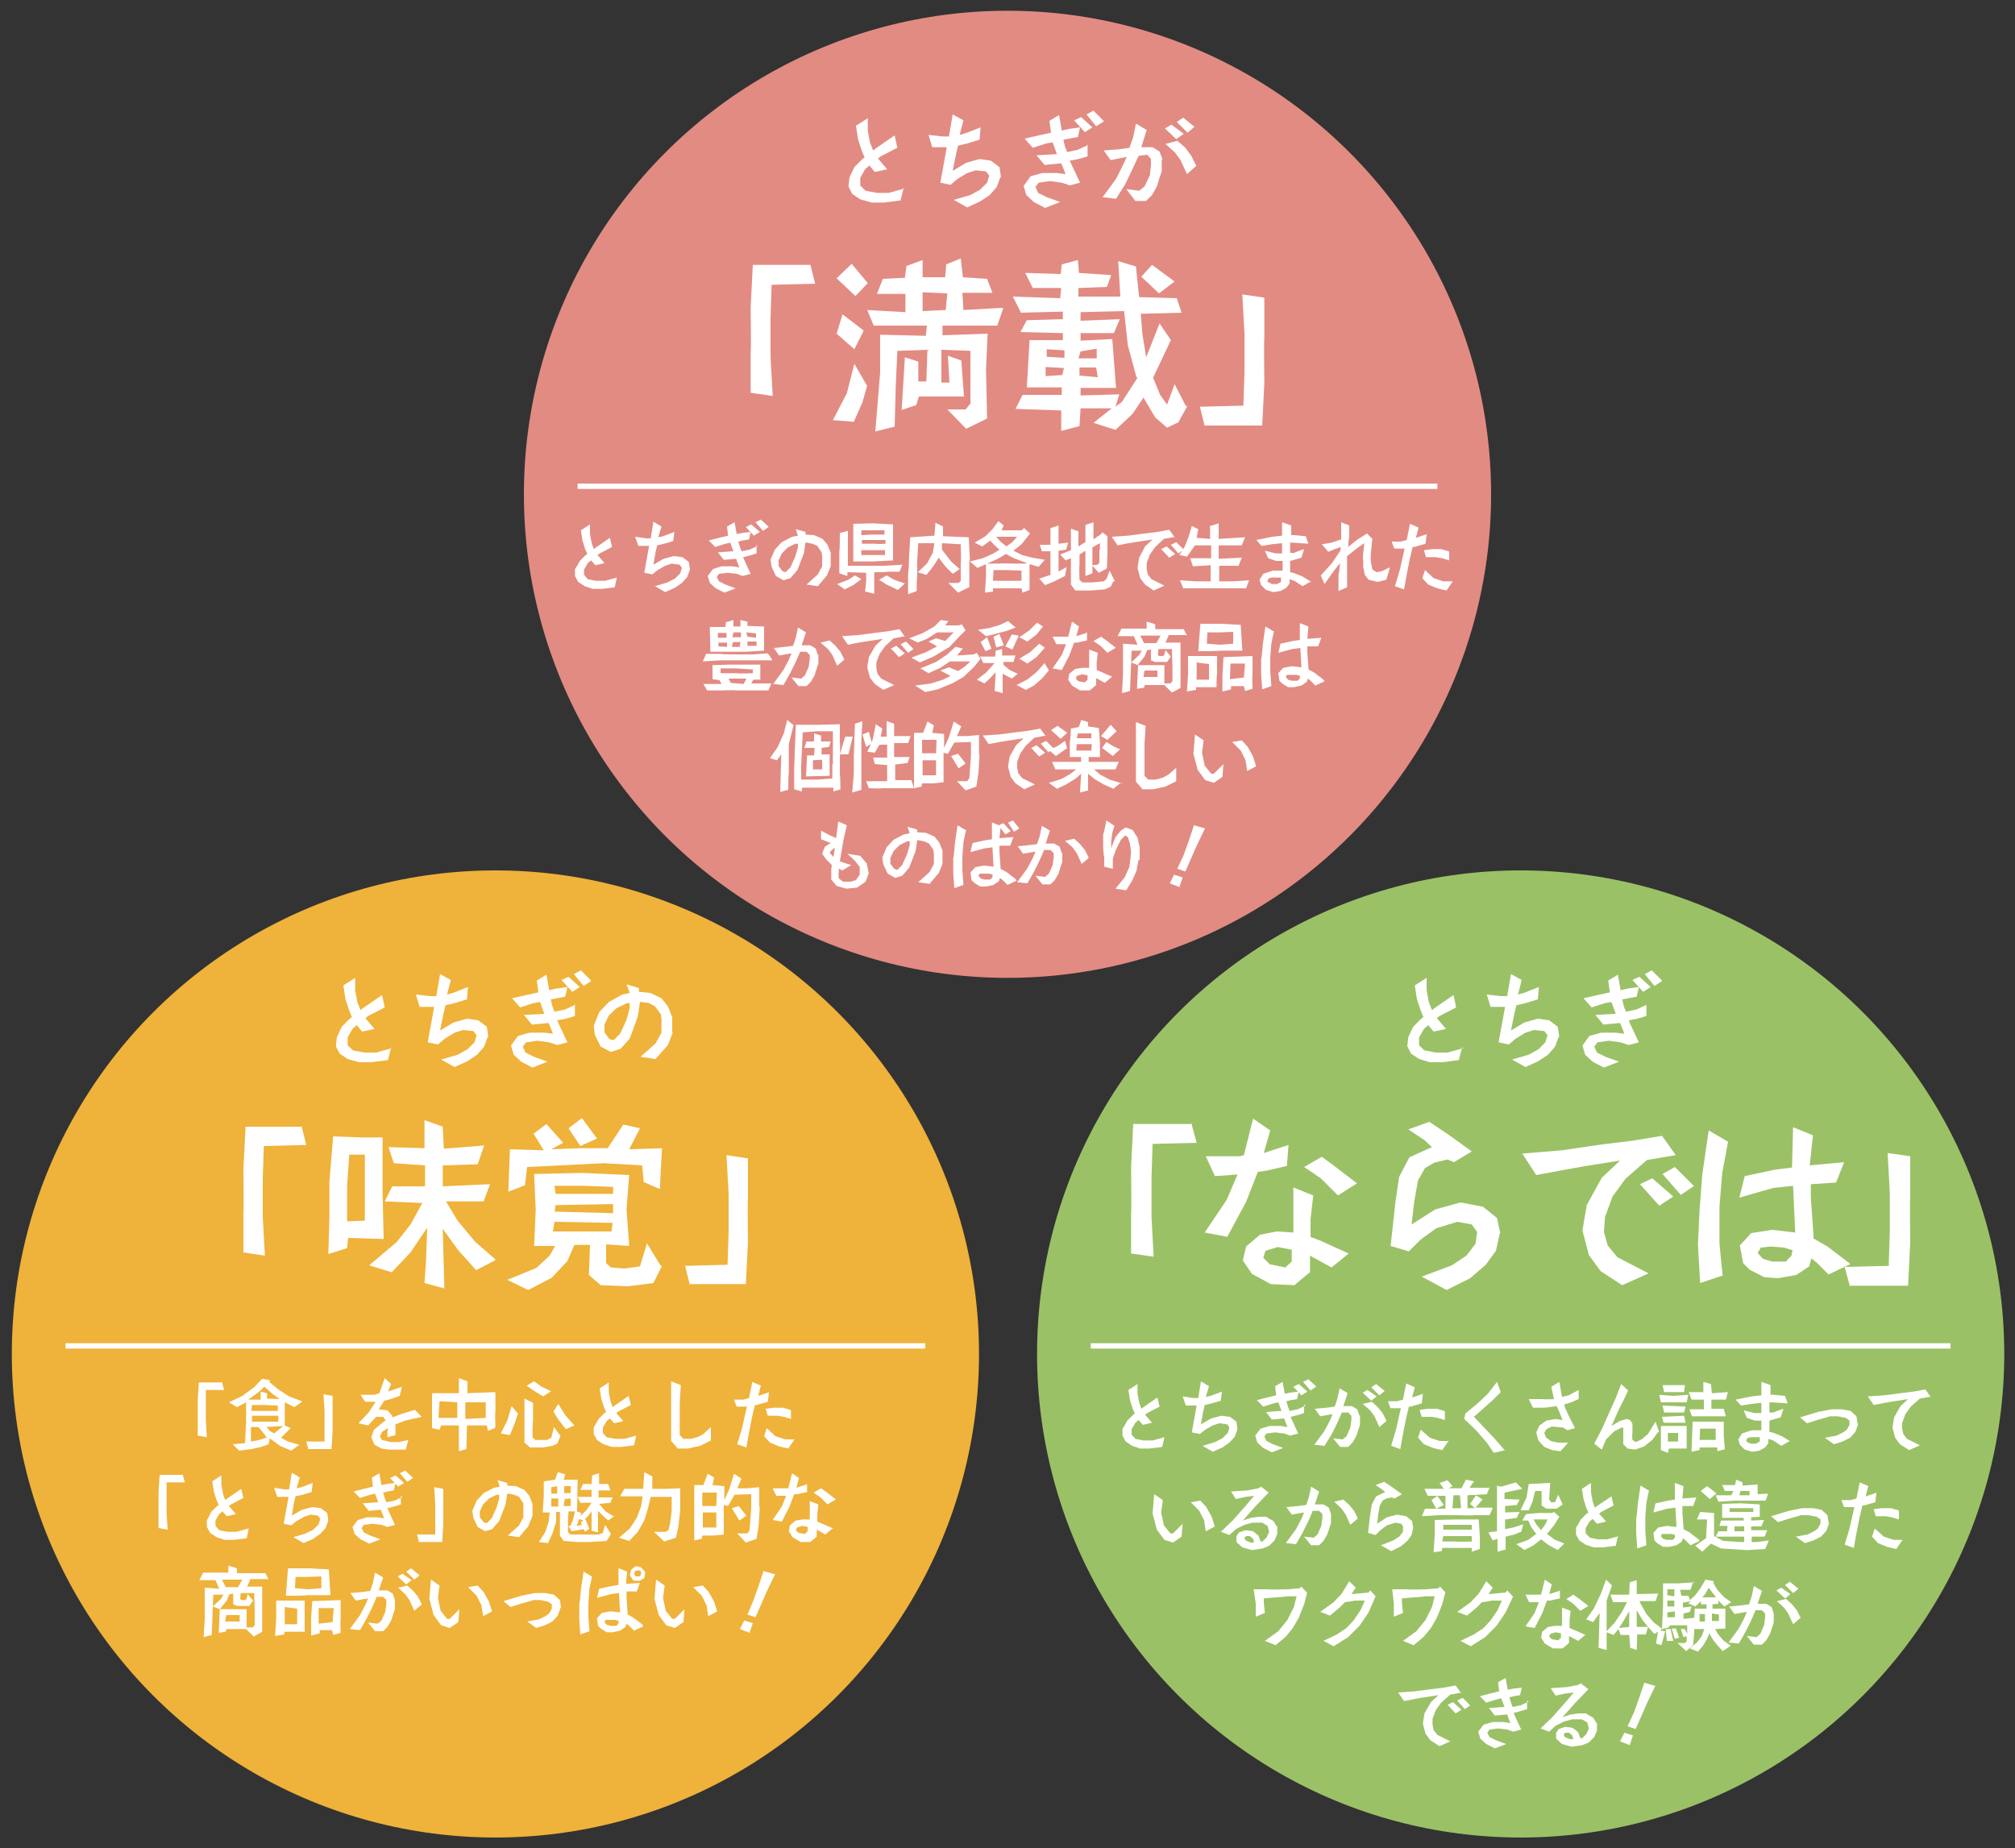 <?xml version="1.0" encoding="UTF-8"?>
<svg id="_レイヤー_2" data-name="レイヤー 2" xmlns="http://www.w3.org/2000/svg" version="1.1" viewBox="0 0 375 344">
  <rect x="0" y="0" width="375" height="344" fill="#333333" stroke="none"/>
  <defs>
    <style>
      .cls-1 {
        fill: #9bc166;
      }

      .cls-1, .cls-2, .cls-3, .cls-4 {
        stroke-width: 0px;
      }

      .cls-5 {
        fill: none;
        stroke: #fff;
        stroke-miterlimit: 10;
      }

      .cls-2 {
        fill: #efb23a;
      }

      .cls-3 {
        fill: #fff;
      }

      .cls-4 {
        fill: #e28b83;
      }
    </style>
  </defs>
  <g>
    <circle class="cls-2" cx="92.2" cy="252" r="90"/>
    <g>
      <path class="cls-3" d="M72.8,194.9l-.6,2.4-3.1.4h-2.3c0,0-2.1-.6-2.1-.6l-1.5-1-.7-1.4.2-1.7.9-1.9,1.5-1.5.4-.3-.5-1.2-.7-2.1-.4-2.6,2.2-1.4v2.3c0,0,.4,2.2.4,2.2l.6,1.5.5-.4,3.5-2.4.5,2.3-3.1,1.6-.5.4,1.7,2-2.3.5-1-1.2-.8.7-.9,1.6v1.4c-.1,0,1,1,1,1l2.1.4h2.2c0,0,2.9-.8,2.9-.8h0Z"/>
      <path class="cls-3" d="M90.8,192.9l-.7,1.9-1.3,1.5-1.8,1.2-2.4,1.1-2.5-1.4,3.1-.9,1.8-1,1.3-1.3.4-1.3-.6-.8-1.9-.2-1.6.5-1.8,1.1-1.3,1.1-1.9-.4,1.2-6.6h-2.7c0,0-.7-2.3-.7-2.3l2.6.3h1.2l.7-4.1,2,1.1-.7,2.7,1.1-.3,2.8-1.1-.2,2.3-2.3.7-1.7.4-.4,1.7-.6,3,2.5-1.5,2.5-.7,2.1.3,1.6,1.2.3,1.9h0Z"/>
      <path class="cls-3" d="M107,186.9v2.2s-1.7.5-1.7.5l-1.6.3.3.7,1.6,3.4-1.9.5-1.5-.5-2.2-.3-2.1.3-.6.8.5,1.1,1.6.8,2.5.9-2.8,1.1-2.1-1.1-1.4-1.3-.5-1.7,1.3-1.8,2.2-.6h2.6s1.7.2,1.7.2l-.5-1.3-.3-.7-3.1.3-1.5-1.8,3.6-.2h.2c0,0-.8-2.2-.8-2.2l-1.2.2-2.5.8-1.5-1.7,2.6-.6,2.3-.5-.3-2.2,1.8-1.1.5,2.9,1.3-.3,2.1-.3-.4,1.8-1.6.3-1.1.2.3,1.3.4,1,1.9-.4,2-.9h0ZM107.9,183.7l-1.4.9-2-2.2,1.3-.6,2.1,1.9h0ZM110,182.6l-1.4.9-1.8-2.2,1.3-.7,1.9,1.9Z"/>
      <path class="cls-3" d="M125.2,192.2l-.9,2.3-2.3,2.6-2.8-.4,2.8-2.5,1.1-2v-1.9c.1,0-.1-1.5-.1-1.5l-1.1-1.5-1.1-.6-1.3-.2h-.4s-.4,2.7-.4,2.7l-1.5,4.1-1.7,1.9-1.8.6-1.9-1-1.1-2.2-.2-1.7,1-2.5,1.8-1.9,2.5-1.4,1.4-.3-.6-1.6,2.3.7v.7c.1,0,2.1.2,2.1.2l2.1,1,1.2,1.5.8,2v2.9s0,0,0,0ZM117.2,186.7h-.6c0,.1-1.8.9-1.8.9l-1.5,1.4-.8,1.7v1.5c.1,0,.9,1.2.9,1.2l.8.2,1.2-1.2,1.2-2.6.6-2.2v-.9Z"/>
    </g>
    <g>
      <path class="cls-3" d="M41.3,257.2l.4,1.5h-3.4c0,0,0,2.7,0,2.7v3l.2,3.1-1.7-.3v-3.1c0,0,0-3.5,0-3.5l.2-3.3h4.5s0,0,0,0Z"/>
      <path class="cls-3" d="M56.2,260.9l-1.4,1-1.8-.9v4.3c0,0,1.1.5,1.1.5l-1.8,1.8,1.3.7,2.1.6-1.5,1.1-2.1-.9-1.9-1.4-.2,1.1-1.4.5-1.8.4-2.3.3-1.2-1.2,2.3-.2.2-4.1v-3.5s-1.7.9-1.7.9l-1.5-.9,2.5-1.2,2.3-1.7,1.4-1.5,1.5.3-.2.3,1.7,1.4,2,1.3,2.4.9h0ZM52.2,260.5l-1.4-1-1.6-1.4-1.2,1.1-1.8,1.3h2.3c0-.1,0-1.5,0-1.5l1.2.3v1c.1,0,2.4.1,2.4.1h0ZM51.8,263.5h-2.6c0,0-2.3,0-2.3,0v1.1c-.1,0,2.4,0,2.4,0h2.5c0-.1,0-1,0-1h0ZM49.8,267.5h-.2c0-.1-1.5-1.9-1.5-1.9h-1.4v2.7s1.6-.3,1.6-.3l1.5-.5h0ZM51.7,262.5v-.9s-2.6-.1-2.6-.1h-2.2c0,.1-.1,1.1-.1,1.1h2.5c0,0,2.5,0,2.5,0h0ZM52.7,265.4l-3.1.2.6.7.8.5,1.7-1.4Z"/>
      <path class="cls-3" d="M57.4,269.8l-.4-1.5h3.4c0,0,0-2.7,0-2.7v-3l-.2-3.1,1.7.3v3.1c0,0,0,3.5,0,3.5l-.2,3.3h-4.5s0,0,0,0Z"/>
      <path class="cls-3" d="M78.5,263.7l-3.1.7-1.8.7v2c0,0-1.5.4-1.5.4v-1.2c.1,0,.1-.5.1-.5l-1.1.7-.4.9.4.6,1.6.4h1.5c0,0,1.8-.4,1.8-.4l-.5,1.8h-2.6c0,.1-1.9-.2-1.9-.2l-1.3-.7-.6-1.4.5-1.4,1.8-1.5.4-.2-.5-.7h-1.3c0,0-1.5,1.6-1.5,1.6l-1.8-.4,1.9-2,1.3-2h-1.9c0,.1-.9-1.3-.9-1.3h2.6c0,0,.9-.3.9-.3l1-2.8,1.2,1.1-.6,1.4,2.6-.9-.4,1.7-1.7.6-1.2.3-1,1.6,1.6.2.9,1v.3c.1,0,1.6-.6,1.6-.6l2.6-.8,1.2,1.2h0Z"/>
      <path class="cls-3" d="M92.1,265.8l-1.3.5-.2-1h-3.7s-.1,4.4-.1,4.4l-1.4.4v-4.8h-3.3s-.3.8-.3.8l-1.4-.3v-6.5c.1,0,5,0,5,0v-2.8c0,0,1.6.6,1.6.6v2.2c-.1,0,5.2-.2,5.2-.2v3.6c-.1,0,0,2.8,0,2.8h0ZM85.2,261l-3.4-.2-.2,3.1h3.5c0,0,0-3,0-3h0ZM90.4,263.9v-2.9h-3.8v3.1s3.8-.2,3.8-.2h0Z"/>
      <path class="cls-3" d="M96.4,263l-.6,1.9-.9,2.2-1.7-.3,1.2-2.4.8-2.7s1.1,1.3,1.1,1.3ZM104.3,267.3l-.6,1.4-.9.4-1.7.3h-2.5c0-.1-1-.9-1-.9v-.8s0-7.4,0-7.4l1.6.8v3.5c-.1,0-.1,2.9-.1,2.9l.5.5h2.3c0-.1.7-.4.7-.4l.5-2,1.3,1.8h0ZM102.6,258.9l-1.5,1-1.5-.9-1.6-1.1,1.4-.8,1.4,1s1.9.9,1.9.9ZM106.9,265.3l-1.6.7-1.4-1.8-.9-1.5.9-1.4,1.3,2.1,1.7,1.9h0Z"/>
      <path class="cls-3" d="M118.4,267.2l-.4,1.8-2.4.3h-1.7c0,0-1.6-.5-1.6-.5l-1.2-.8-.6-1.1v-1.3c.1,0,.9-1.5.9-1.5l1.1-1.1.3-.2-.4-.9-.5-1.6-.3-1.9,1.7-1.1v1.8s.3,1.6.3,1.6l.4,1.2.4-.3,2.6-1.8.4,1.7-2.3,1.2-.4.3,1.3,1.5-1.7.4-.8-.9-.6.5-.7,1.2v1c0,0,.7.8.7.8l1.6.3h1.7c0,0,2.2-.6,2.2-.6h0Z"/>
      <path class="cls-3" d="M132.3,265.8v2.3c0,0-2,1-2,1l-2.3.5h-1.9c0-.1-1.2-1.4-1.2-1.4v-3.4c0,0,0-3.6,0-3.6v-4.1c0,0,1.8.7,1.8.7l-.2,3.4v3.4c0,0,0,2.5,0,2.5l.7.7h1.4l1.4-.4.9-.5,1.4-1.3h0Z"/>
      <path class="cls-3" d="M143.1,259.2l-.2,1.7-2.1.6h-.3s-.5,2.1-.5,2.1l-.6,3-.5,2.8-1.7-.6.9-3,.9-4h-1.9c0,.1-.5-1.3-.5-1.3h1.7c0,0,1.1-.3,1.1-.3l.6-3,1.6.7-.5,1.9,2.1-.7h0ZM147.8,268l-1.1,1.6-1.7-.4-1.7-.7-1.1-1.2.5-1.5,1.6,1.5,1.8.6h1.7ZM147.2,262.5v1.6c0,0-1.3-.4-1.3-.4l-1.2-.2h-1.8c0,.1-.4-1.3-.4-1.3l1.5-.2h1.7c0,0,1.4.4,1.4.4h0Z"/>
      <path class="cls-3" d="M34,274.4l.4,1.5h-3.4c0,0,0,2.7,0,2.7v3l.2,3.1-1.7-.3v-3.1c0,0,0-3.5,0-3.5l.2-3.3h4.5s0,0,0,0Z"/>
      <path class="cls-3" d="M46.3,284.5l-.4,1.8-2.4.3h-1.7c0,0-1.5-.5-1.5-.5l-1.2-.8-.6-1.1v-1.3c.1,0,.8-1.5.8-1.5l1.1-1.1.3-.2-.4-.9-.5-1.6-.3-1.9,1.7-1.1v1.8s.3,1.6.3,1.6l.4,1.2.4-.3,2.6-1.8.4,1.7-2.3,1.2-.4.3,1.3,1.5-1.7.4-.8-.9-.6.5-.7,1.2v1c0,0,.7.8.7.8l1.5.3h1.7c0,0,2.2-.6,2.2-.6h0Z"/>
      <path class="cls-3" d="M61.1,283l-.5,1.4-1,1.1-1.3.9-1.8.8-1.9-1.1,2.3-.7,1.4-.7,1-1,.3-1-.4-.6-1.4-.2-1.2.4-1.4.8-1,.8-1.4-.3.9-5h-2.1c0,0-.6-1.7-.6-1.7l1.9.3h.9l.5-3.1,1.5.9-.6,2,.9-.2,2.1-.8-.2,1.7-1.7.5-1.3.3-.3,1.3-.4,2.3,1.9-1.1,1.9-.5,1.6.2,1.2.9.2,1.4h0Z"/>
      <path class="cls-3" d="M74.6,278.4v1.6s-1.3.4-1.3.4l-1.2.3.2.5,1.2,2.6-1.4.4-1.1-.4-1.7-.2-1.6.2-.4.6.4.8,1.2.6,1.9.7-2.1.8-1.6-.8-1.1-1-.4-1.3,1-1.3,1.7-.5h1.9s1.3.2,1.3.2l-.4-1-.2-.6-2.3.2-1.1-1.4,2.7-.2h.2s-.6-1.6-.6-1.6l-.9.2-1.9.6-1.2-1.2,1.9-.5,1.7-.4-.2-1.7,1.4-.8.4,2.2,1-.2,1.6-.2-.3,1.4-1.2.2-.8.2.3,1,.3.8,1.5-.3,1.5-.7h0ZM75.2,276l-1.1.7-1.5-1.6,1-.5,1.6,1.4h0ZM76.8,275.1l-1,.7-1.4-1.6,1-.5,1.5,1.4h0Z"/>
      <path class="cls-3" d="M78,287.1l-.4-1.5h3.4c0,0,0-2.7,0-2.7v-3l-.2-3.1,1.7.3v3.1c0,0,0,3.5,0,3.5l-.2,3.3h-4.5s0,0,0,0Z"/>
      <path class="cls-3" d="M99,282.4l-.7,1.7-1.7,2-2.1-.3,2.1-1.9.8-1.5v-1.4c0,0,0-1.2,0-1.2l-.8-1.2-.9-.4-1-.2h-.3l-.3,2-1.2,3.1-1.3,1.5-1.3.4-1.4-.8-.8-1.7-.2-1.3.8-1.9,1.3-1.4,1.9-1,1.1-.2-.4-1.2,1.8.5v.5c0,0,1.6.1,1.6.1l1.6.7.9,1.1.6,1.5v2.2s0,0,0,0ZM92.9,278.2h-.5c0,0-1.4.7-1.4.7l-1.1,1.1-.6,1.3v1.1c0,0,.7.9.7.9l.6.2.9-.9.9-2,.5-1.7v-.7c0,0,0,0,0,0Z"/>
      <path class="cls-3" d="M114.4,282.1l-1.2.9-.9-.8-1-1v4c0,0-1.2-.3-1.2-.3v-3.6c0,0-.7.9-.7.9l-.5.5.8,1.8-.8.6-.3-.5-2.2.4-.6-.9.4-.2.4-.9.4-1.7h-1.2c0,0-.1,1.9-.1,1.9v2s.5.4.5.4h2s3.2,0,3.2,0l.8-.3.4-1.5,1.1,1.7-.8,1.3-3.3.2h-2.3s-2.4-.2-2.4-.2l-.7-1v-4.4c.1,0-.7,0-.7,0v2c-.1,0-.6,1.8-.6,1.8l-.9,2-1.7-.2,1.2-1.9.6-1.9.2-1.7h-1.3l.2-3.1v-2.7s2.1-.3,2.1-.3l.5-1.4,1.4.4-.3,1h2.6c0,.1-.1,5.9-.1,5.9l.8.3-.2.6,1.1-1.1,1-1.4h-2.1c0,0-.5-1.1-.5-1.1h2.6s0-1.3,0-1.3h-2.1s.5-1.1.5-1.1h1.6s.1-1.6.1-1.6l1.3-.4v2c0,0,1.7,0,1.7,0l.4,1.2h-2.2v1.3h2.6s-.4,1-.4,1l-2.1.2,1.2,1.4,1.6,1h0ZM103.8,278.9h-1.2c0,0,0,1.5,0,1.5h1.3c0-.1,0-1.5,0-1.5h0ZM103.8,276.6l-1.2.2v1.2s1.1,0,1.1,0v-1.4q0,0,0,0ZM106.2,280.4v-1.5c0,0-1.1.1-1.1.1l-.2,1.3h1.3c0,0,0,0,0,0ZM106.2,276.6h-1.2v1.3h1.2s0-1.3,0-1.3h0ZM108.5,283l-.7-.3-.5,1.3,1-.2-.2-.5.5-.3h0Z"/>
      <path class="cls-3" d="M126.6,277v4.1s-.4,3.3-.4,3.3l-.4,1.8-2.2.7-1.9-1.8h2.2l.5-.3.3-1.2.3-2.4v-2.6h-1.7s-2.2,0-2.2,0l-.5,2.1-.7,2.3-1.2,2.1-1.6,1.7-1.9-.6,2-1.7,1.3-2,.8-2.1.3-1.9h-4.2s.8-1.4.8-1.4h1.7s1.8,0,1.8,0l.2-3.1,1.5.8v2.3h2.4s2.9-.1,2.9-.1h0Z"/>
      <path class="cls-3" d="M141.4,280.4l-.2,3.4-.4,2.6-2,.7-1.6-1.7h1.9l.4-.6.3-4.1v-2.6c-.1,0-3.1.1-3.1.1l-1.2,2.1-.8-.2v2.4s0,3.1,0,3.1l-2,.2h-2s-.1.6-.1.6l-1.4.3v-10.3c.1,0,1.7,0,1.7,0l.8-2.1,1.2.7-.3,1.4,2.2.2v2.6s.9-2,.9-2l.9-2.9,1.4.9-.8,1.8h1.8l2.3-.2v3.7c.1,0,.1,0,.1,0ZM133.3,284.4v-2.9c0,0-2.5,0-2.5,0v2.8c-.1,0,2.5,0,2.5,0h0ZM133.4,277.8h-2.7v2.5h2.6c0,.1.1-2.5.1-2.5ZM138.9,282.1l-1.3.9-1.4-2.3,1.3-.4,1.4,1.8h0Z"/>
      <path class="cls-3" d="M150.2,276.1v1.6c-.1,0-1.8.4-1.8.4h-.6c0,0-.9,2.4-.9,2.4l-1.4,2.7-1.7-.3,1.7-2.5.8-2h-1.8c0,.1-.7-1.4-.7-1.4h2.6s.3,0,.3,0l.7-2.8,1.3.9-.5,1.8h0l1.9-.6h0ZM154.9,284.5l-1.3,1.1-1.6-.9v1.3c0,0-1.2,1-1.2,1h-1.8c0,0-1.5-.9-1.5-.9l-.7-1.1.2-1.1,1.1-.9,1.3-.2h1.3c0,0,0-1.5,0-1.5v-1.9s1.6.6,1.6.6l-.2,1.8v1.4s.7.3.7.3l2.3,1h0ZM150.4,284.2l-1.1-.2-1,.3-.2.5.5.5,1.2.2.5-.5v-.9s0,0,0,0ZM155.5,279.1l-1.5.9-1.3-1.3-1.3-.9,1.4-.8,1,.7,1.8,1.4h0Z"/>
      <path class="cls-3" d="M49.8,293.9h-3.2c0,.1-.6,1.4-.6,1.4h2.8v8.4c0,0-1.6.9-1.6.9l-1.4-1.4h-3.6c0-.1-.2.5-.2.5l-1.3.2.2-4.4h0l-1.3-.5,1.5-1.4.5-.8h-1.9c0,0-.3,7.5-.3,7.5l-1.5.4.2-3.4v-3c0,0,0-2.8,0-2.8l2.7.2-.7-1.6h-3c0,0,.7-1.4.7-1.4h2.2s2.5,0,2.5,0v-1.3c.1,0,1.6.5,1.6.5v.9h2.9s2.4,0,2.4,0l.6,1.2h0ZM47.4,302.5v-2.9c0,0-.1-3.1-.1-3.1h-2.5c0,.1-.1,1.1-.1,1.1l.2.2h.8l.2-.3.2-.8,1,1.2-.7,1h-2.1c0,.1-.9-.3-.9-.3v-2c.1,0-.7.1-.7.1l-.5,1.2-1.3,1.6h2.2c0,0,2.8,0,2.8,0v3.4h1.1l.3-.3h0ZM45.1,294h-3.8c0-.1.7,1.4.7,1.4h2.3s.8-1.4.8-1.4h0ZM44.6,300.6h-2.5l-.2,1.2h2.7s0-1.2,0-1.2h0Z"/>
      <path class="cls-3" d="M56.7,297.9v3.4c0,0,0,2.4,0,2.4h-1.8c0,0-2,0-2,0v.5c-.1,0-1.7.3-1.7.3l.2-3.2v-3.4s2.8,0,2.8,0h2.5c0,0,0,0,0,0ZM55.3,302.3v-2.9s-2.3-.3-2.3-.3v3.2c0,0,2.3,0,2.3,0h0ZM61.4,296.9h-4.2c0,.1-4,.1-4,.1l.4-5.1h3.9l3.7.2.3,4.7h0ZM59.8,295.6v-2.2s-2.5.1-2.5.1h-2.3c0,0-.1,2.1-.1,2.1l2.5.2,2.4-.2h0ZM63.4,297.8v3.6c-.1,0,0,2.5,0,2.5l-1.4.4-.2-.9h-2.3v.6c0,0-1.6.4-1.6.4v-3.1s.2-3.3.2-3.3l5.4-.2h0ZM62,299.3h-2.7c0,0,0,2.9,0,2.9l2.6-.3.2-2.6h0Z"/>
      <path class="cls-3" d="M73.5,297.7v1.8c0,0-.7,2.1-.7,2.1l-.7,1.2-.8.8h-1.5s-1.3-1.6-1.3-1.6l1.8.2.7-.6.7-1.6.2-1.4v-.8l-.6-.6h-1.2c0,.1-.9,2.1-.9,2.1l-1,2-1.2,2.1-1.9-.2,1.9-2.6,1-1.9.5-1.2-1.2.2-1.1.2-1-1.4,2.2-.2,1.5-.2.5-1.5.4-1.9,1.5.9-.8,2.4h1.6c0,0,1,.6,1,.6l.4,1.2h0ZM76.6,294.1l-1,.8-1.6-1.5.9-.5s1.7,1.2,1.7,1.2ZM78.4,298.7l-1.3,1.1-.9-2-.8-1.1-1.3-1.2,1.7-.4,1.1,1,.9,1.1.7,1.4h0ZM78.1,293.2l-1,.8-1.5-1.5.9-.6,1.6,1.3Z"/>
      <path class="cls-3" d="M85.5,299.3l-.2,2.6-1.6,1.1-1.6-.5-1.4-1.9-.8-3,.3-3.6,1.6,1.1-.3,2.3.5,2.4,1.2,1.5h.5c0,0,1.8-1.8,1.8-1.8h0ZM91.6,299.9l-1.7.9-.3-2-.9-1.8-1.6-1.6,1.8-.3,1.1,1.2,1,1.8.6,1.9h0Z"/>
      <path class="cls-3" d="M104.3,299.3l-.5,1.4-1,1.1-1.4.7-1.6.5-1.7-1.2,2.2-.4,1.2-.6.7-.5.5-.9v-.8c0,0-.7-.5-.7-.5l-1.4-.3h-1.4c0,.1-2,.6-2,.6l-2.2.7-1.3-1.1,3.3-1,2.5-.5h2s1.6.3,1.6.3l1.1,1,.2,1.3h0Z"/>
      <path class="cls-3" d="M110.2,293.3l-.5,2.4-.2,2.6v2.6c0,0,.2,2.7.2,2.7l-1.7.6-.2-2.9v-2.7c.1,0,.3-2.7.3-2.7l.5-3.4,1.5.9h0ZM119.7,302.7l-1.7.8-.9-.9-.5-.4-.2.6-1,.7-1.4.3h-1.1c0,0-1.1-.7-1.1-.7l-.5-.5-.2-1.4.9-1,1.6-.3,1.8.2-.2-3.6-1.5.2-2.6.7.4-1.7,2.3-.5,1.3-.2v-3.1c.1,0,1.6.6,1.6.6l-.2,2.3,2.6-.2-.6,1.6h-1.9v1.1l.2,2.9v.3s1.1.6,1.1.6l1.7,1.3h0ZM115.2,301.7l-.7-.2h-1c0,0-.8,0-.8,0l-.2.4.4.5.7.2h1.1s.4-.4.4-.4v-.4c0,0,0,0,0,0ZM120.1,292.6l-.2,1.1-.8.5h-1.2c0,0-.7-1-.7-1l.3-1.1.8-.6,1,.2.7.8h0ZM119.4,292.7l-.3-.4h-.5c0-.1-.4.1-.4.1l-.2.5.3.5h.7l.3-.3v-.5s0,0,0,0Z"/>
      <path class="cls-3" d="M127.4,299.3l-.2,2.6-1.6,1.1-1.6-.5-1.4-1.9-.8-3,.3-3.6,1.6,1.1-.3,2.3.5,2.4,1.2,1.5h.5c0,0,1.8-1.8,1.8-1.8h0ZM133.5,299.9l-1.7.9-.3-2-.9-1.8-1.6-1.6,1.8-.3,1.1,1.2,1,1.8.6,1.9h0Z"/>
      <path class="cls-3" d="M139.5,303.9l-1.8-.7.8-1.6,1.6.5-.6,1.8h0ZM144.3,292.9l-1.5,3.1-2.2,5-1.5-.5,1.1-2.6,1-2.8.9-2.7,2.1.6Z"/>
    </g>
    <g>
      <path class="cls-3" d="M56.1,209.5l.9,3.6-7.9.2-.2,6.1v7.1s.4,7.2.4,7.2l-4-.6v-7.4c.1,0,0-8.2,0-8.2l.4-7.8h10.5c0,0,0-.1,0-.1Z"/>
      <path class="cls-3" d="M71.3,230.6l-6.5-.2-.2,1.9-3.5,1.1.2-6.6v-6.8c0,0,.7-8.5.7-8.5l5.1.2h4.1c0,0,0,10.1,0,10.1l.2,8.8h0ZM68,214.9h-3c0,0-.4,5.9-.4,5.9v6.5c0,0,3.3-.1,3.3-.1v-6.9c0,0,0-5.4,0-5.4h0ZM92.1,234.6l-3.5,1.8-3.4-3.8-2.8-3.9.3,11.1-3.7-1,.3-4.4.2-5.9-3.1,4.6-3.5,3.7-4.2-1.3,5.1-4.3,2.6-3.3,2.2-4-7-.3,1.4-2.8h6.1c0,0,0-3.9,0-3.9l-5.8-.4-1-3,6.7.2v-5.2c.1,0,3.4,1.2,3.4,1.2l.2,4.1,7.5-.6-1.2,3.5-6.5.2v3.9c0,0,8.8-.4,8.8-.4l-1.2,3.2h-7c0,0,2.1,3.5,2.1,3.5l3.3,4,3.8,3.3h0Z"/>
      <path class="cls-3" d="M123.2,213.7l-.4,7.6-3-1.3-.3-3.1-7.1-.4-14.3.7-.4,3.4-3.1,1.2.3-7.9,6.3.2-1.9-3.1,2.4-1.8,3.1,3.5-2.2,1.2,5.5-.2h5c0,0,2.9-4.4,2.9-4.4l3.1.7-2,3.9,6.6-.2h0ZM123.2,235.6l-1.6,3.2-4.7.6-5.1-.2-2.2-1.9.2-5.6h-2.9s-1.3,3-1.3,3l-2.9,3.1-4.4,2.3-3.9-1.9,5.4-2.2,2.5-2.3,1-1.8h-3.9c0,0,.3-6.7.3-6.7l-.3-6.7,9-.2,8.7.4-.5,6.4.5,6.8-4.3-.3v3.5c0,0,.9.8.9.8l2.5.2,2.9-.4,1.3-4.3,2.5,4.1h0ZM114.1,227.6l-10.9-.2-.3,1.8h10.9c0-.1.2-1.6.2-1.6h0ZM114.1,220.9l-5.6-.2h-5.3c0,0,.2,1.5.2,1.5h10.7c0,.1,0-1.3,0-1.3h0ZM114.1,225.8v-1.7c-.1,0-10.7.2-10.7.2l-.2,1.2s10.9.3,10.9.3ZM111.1,211.9l-3.1,1.4-2.2-3.3,2.5-1.9,2.8,3.8h0Z"/>
      <path class="cls-3" d="M128.4,239.2l-.9-3.6,7.9-.2.2-6.1v-7.1s-.4-7.2-.4-7.2l4,.6v7.4c-.1,0,0,8.2,0,8.2l-.4,7.8h-10.5c0,0,0,.1,0,.1Z"/>
    </g>
    <line class="cls-5" x1="172.2" y1="250.5" x2="12.2" y2="250.5"/>
  </g>
  <g>
    <circle class="cls-4" cx="187.5" cy="92" r="90"/>
    <g>
      <path class="cls-3" d="M168.2,34.9l-.6,2.4-3.1.4h-2.3c0,0-2.1-.6-2.1-.6l-1.5-1-.7-1.4.2-1.7.9-1.9,1.5-1.5.4-.3-.5-1.2-.7-2.1-.4-2.6,2.2-1.4v2.3c0,0,.4,2.2.4,2.2l.6,1.5.5-.4,3.5-2.4.5,2.3-3.1,1.6-.5.4,1.7,2-2.3.5-1-1.2-.8.7-.9,1.6v1.4c-.1,0,1,1,1,1l2.1.4h2.2c0,0,2.9-.8,2.9-.8h0Z"/>
      <path class="cls-3" d="M186.2,32.9l-.7,1.9-1.3,1.5-1.8,1.2-2.4,1.1-2.5-1.4,3.1-.9,1.8-1,1.3-1.3.4-1.3-.6-.8-1.9-.2-1.6.5-1.8,1.1-1.3,1.1-1.9-.4,1.2-6.6h-2.7c0,0-.7-2.3-.7-2.3l2.6.3h1.2l.7-4.1,2,1.1-.7,2.7,1.1-.3,2.8-1.1-.2,2.3-2.3.7-1.7.4-.4,1.7-.6,3,2.5-1.5,2.5-.7,2.1.3,1.6,1.2.3,1.9h0Z"/>
      <path class="cls-3" d="M202.4,26.9v2.2s-1.7.5-1.7.5l-1.6.3.3.7,1.6,3.4-1.9.5-1.5-.5-2.2-.3-2.1.3-.6.8.5,1.1,1.6.8,2.5.9-2.8,1.1-2.1-1.1-1.4-1.3-.5-1.7,1.3-1.8,2.2-.6h2.6s1.7.2,1.7.2l-.5-1.3-.3-.7-3.1.3-1.5-1.8,3.6-.2h.2c0,0-.8-2.2-.8-2.2l-1.2.2-2.5.8-1.5-1.7,2.6-.6,2.3-.5-.3-2.2,1.8-1.1.5,2.9,1.3-.3,2.1-.3-.4,1.8-1.6.3-1.1.2.3,1.3.4,1,1.9-.4,2-.9h0ZM203.3,23.7l-1.4.9-2-2.2,1.3-.6,2.1,1.9h0ZM205.4,22.6l-1.4.9-1.8-2.2,1.3-.7,1.9,1.9h0Z"/>
      <path class="cls-3" d="M216.2,29.6v2.4c-.1,0-.9,2.7-.9,2.7l-.9,1.6-1.1,1.1h-2s-1.7-2.2-1.7-2.2l2.4.3,1-.8,1-2.1.2-1.9v-1.1s-.7-.8-.7-.8l-1.6.2-1.2,2.6-1.3,2.7-1.7,2.7-2.5-.3,2.5-3.4,1.3-2.6.7-1.5-1.5.3-1.5.3-1.3-1.8,2.8-.2,2-.3.7-2,.5-2.5,2,1.2-1,3.2h2.1c0,0,1.3.8,1.3.8l.6,1.6h0ZM220.3,24.9l-1.4,1-2.1-2,1.2-.7,2.3,1.7ZM222.6,30.9l-1.7,1.5-1.2-2.6-1-1.4-1.8-1.6,2.2-.6,1.5,1.3,1.1,1.5.9,1.8h0ZM222.3,23.6l-1.3,1.1-2-2,1.2-.8,2.1,1.7h0Z"/>
    </g>
    <g>
      <g>
        <path class="cls-3" d="M114.8,107.5l-.4,1.8-2.4.3h-1.7c0,0-1.5-.5-1.5-.5l-1.2-.8-.6-1.1v-1.3c.1,0,.9-1.5.9-1.5l1.1-1.1.3-.2-.4-.9-.5-1.6-.3-1.9,1.7-1.1v1.8s.3,1.6.3,1.6l.4,1.2.4-.3,2.6-1.8.4,1.7-2.3,1.2-.4.3,1.3,1.5-1.7.4-.8-.9-.6.5-.7,1.2v1c0,0,.7.8.7.8l1.5.3h1.7c0,0,2.2-.6,2.2-.6h0Z"/>
        <path class="cls-3" d="M128.4,106l-.5,1.4-1,1.1-1.3.9-1.8.8-1.9-1.1,2.3-.7,1.4-.7,1-1,.3-1-.4-.6-1.5-.2-1.2.4-1.4.8-1,.8-1.5-.3.9-5h-2c0,0-.6-1.7-.6-1.7l2,.3h.9l.5-3.1,1.5.9-.6,2,.9-.2,2.1-.8-.2,1.7-1.7.5-1.3.3-.3,1.3-.4,2.3,1.9-1.1,1.9-.5,1.6.2,1.2.9.2,1.4h0Z"/>
        <path class="cls-3" d="M140.8,101.4v1.6s-1.3.4-1.3.4l-1.2.3.2.5,1.2,2.6-1.5.4-1.1-.4-1.7-.2-1.6.2-.4.6.4.8,1.2.6,1.9.7-2.1.8-1.6-.8-1.1-1-.4-1.3,1-1.3,1.6-.5h2s1.3.2,1.3.2l-.4-1-.2-.6-2.3.2-1.1-1.4,2.7-.2h.2s-.6-1.6-.6-1.6l-.9.2-1.9.6-1.2-1.2,1.9-.5,1.7-.4-.2-1.7,1.4-.8.4,2.2,1-.2,1.6-.2-.3,1.4-1.2.2-.8.2.3,1,.3.8,1.5-.3,1.5-.7h0ZM141.4,99l-1.1.7-1.5-1.6,1-.5,1.6,1.4h0ZM143,98.1l-1,.7-1.4-1.6,1-.5,1.5,1.4h0Z"/>
        <path class="cls-3" d="M154.6,105.4l-.7,1.7-1.7,2-2.1-.3,2.1-1.9.8-1.5v-1.4c.1,0-.1-1.2-.1-1.2l-.8-1.2-.9-.4-1-.2h-.3l-.3,2-1.2,3.1-1.3,1.5-1.3.4-1.4-.8-.8-1.7-.2-1.3.8-1.9,1.3-1.4,1.9-1,1.1-.2-.4-1.2,1.8.5v.5c.1,0,1.6.1,1.6.1l1.6.7.9,1.1.6,1.5v2.2s0,0,0,0ZM148.5,101.2h-.5c0,0-1.4.7-1.4.7l-1.1,1.1-.6,1.3v1.1c.1,0,.7.9.7.9l.6.2.9-.9.9-2,.5-1.7v-.7c0,0,0,0,0,0Z"/>
        <path class="cls-3" d="M160.3,107.8l-1.5,1.1-1.6.8-1.4-1,2.1-.8,1.2-.8,1.4.8h0ZM168,105l-.6,1.4h-2.2c0,.1-2.5.1-2.5.1v4c0,0-1.7-.4-1.7-.4l.2-1.9v-1.6s-3.5-.1-3.5-.1v.7c-.1,0-1.5-.5-1.5-.5v-4.1c.1,0,.1-3.4.1-3.4l1.5-.4v3.3c0,0,0,3.2,0,3.2h3c0,0,3.8,0,3.8,0l3.4-.2h0ZM166.3,104.3l-3.8.2h-3.7c0-.1,0-3.8,0-3.8v-3.2c-.1,0,3.6-.1,3.6-.1l3.8.2v3.1s0,3.6,0,3.6h0ZM164.6,99.6v-.9h-1.9c0,0-2.4,0-2.4,0v.9s2-.1,2-.1h2.4c0,0,0,0,0,0ZM164.8,102.4h-2.7s-1.8,0-1.8,0v.9c0,0,4.4,0,4.4,0v-1c0,0,0,0,0,0ZM164.8,101.3v-.8c0,0-4.4,0-4.4,0v.7h2.7c0,.1,1.7,0,1.7,0h0ZM168.4,108.6l-1.3,1.2-2.1-1-1.4-.9,1.4-.8,1.4.8,2,.7h0Z"/>
        <path class="cls-3" d="M180.4,104.2v5.1c-.1,0-2.1,1-2.1,1l-1.8-1.8h1.9l.4-.4v-3.2c.1,0,0-3.6,0-3.6l-3.5-.2v1.2c0,0,1.7,2.2,1.7,2.2l1.6,1.4-1.3.9-1.3-1.3-1.3-1.7-1,1.6-1.3,1.6-1.6-.5,1.7-1.6,1.1-2,.3-1.8h-3c0,.1-.2,3.2-.2,3.2v3c-.1,0-.1,2.7-.1,2.7l-1.6.6v-3.8c.1,0,.2-3.4.2-3.4l.2-3.4,4.5-.3.2-2.4,1.4.7v1.8c0,0,4.8.2,4.8.2l.2,4.3h0Z"/>
        <path class="cls-3" d="M194.5,104.1l-1.2,1.4-1.7-.5v4.8c0,0-1.3.5-1.3.5l-.2-.8h-2.9c0,0-2.4,0-2.4,0v.6c-.1,0-1.5.2-1.5.2l.2-3v-2.3c0,0-1.6.7-1.6.7l-1.4-1.2,2.4-.6,2-.9,1.1-.7-1-.9-.7-.8-1.5,1.1-1.4-.7,2-1.2,1.3-1.3,1.1-1.5,1,.8-.4.9h1.5s2.2,0,2.2,0l.5-.4,1.1,1-1.6,2-1.5,1.2,1.6.8,1.9.5,2.4.4h0ZM191.1,104.8l-2.4-.9-1.5-.8-1.5.9-2,.9h2.3c0-.1,2.6,0,2.6,0h2.3c0,0,0,0,0,0ZM190.1,108v-1.8s-2.7-.1-2.7-.1h-2.5c0,0-.1,2-.1,2h2.7c0,0,2.6,0,2.6,0h0ZM189.3,99.9h-3.9l.9,1,1,.8,1.1-.8.9-1h0Z"/>
        <path class="cls-3" d="M198.5,105.6l-.3,1.6-2,1-1.7.7-1.1-1.2,2.1-.7v-4.4s-1.6,0-1.6,0l-.4-1.2h2c0,0,0-3.1,0-3.1l1.5-.5v3.4c-.1,0,1.8-.2,1.8-.2l-.4,1.3-1.4.2v3.9c-.1,0,1.6-.9,1.6-.9h0ZM207.2,108.2l-.5,1-1.1.5-2.6.2h-2.9c0,0-.8-1.1-.8-1.1v-4.9s-1,.4-1,.4l-1-1.1,2-.8v-4c0,0,1.4.5,1.4.5v2.8c0,0,1.3-.8,1.3-.8v-3.2l1.5-.5v3.2c-.1,0,1.3-.9,1.3-.9l.4-.4.9.7v3.1c0,0-.1,2.9-.1,2.9l-1.5.8-1.2-1.3v1.4c0,0-1.3.5-1.3.5v-4.7c0,0-1.1.7-1.1.7v2.1c-.1,0,0,2.6,0,2.6l.5.5h1.9c0,0,2.1-.2,2.1-.2l.5-.4.6-1.6,1,2h0ZM204.7,102.3v-1.2c-.1,0-1.4.8-1.4.8v3.3c-.1,0,1-.1,1-.1l.3-.4v-2.4c0,0,0,0,0,0Z"/>
        <path class="cls-3" d="M218.8,99.9l-2.2.4-1.6,1.5-1,1.4-.6,1.6v1.1c0,0,.2,1,.2,1l.7.9,2.4,1.2-2,.9-1.6-1.1-.9-1.2-.5-1.9.3-1.9,1.1-2.1,1.4-1.3-2.6.4-1.9.3-2,.4-1.1-1.6,3-.2,3.1-.4,2.4-.3,2.2-.4,1,1.4h0ZM218.7,103.1l-1.1.7-1.5-1.6,1-.5,1.6,1.4h0ZM220.3,102.3l-1,.7-1.4-1.6,1-.5,1.5,1.5h0Z"/>
        <path class="cls-3" d="M232.5,107.9l-.6,1.6h-11.7c0,0-.6-1.5-.6-1.5l2.9.2h2.8v-3c0,0-3.3.2-3.3.2l-.5-1.5h3.9c0,0,0-2.4,0-2.4h-3l-1.5,2.1-1.4-.3,1-1.6.7-1.8.6-2,1.2.6-.3,1.6,2.5.2v-2.4c.1,0,1.6-.5,1.6-.5v2.9s4.9-.3,4.9-.3l-.6,1.5h-4.3c0,.1,0,2.5,0,2.5l4.3-.2-.6,1.5h-3.6v2.9c-.1,0,2.4,0,2.4,0l3.2-.2h0Z"/>
        <path class="cls-3" d="M244,108.2l-1.6.9-1.5-1-.9-.3v.8l-.6.8-1.1.6-1.3.2-1.4-.4-.9-.9-.3-1,.7-1.1,1.8-.6h1.8v-1.8s-1.2,0-1.2,0l-1.5-.5-.6-1.4,2,.5h1.2s0-1.9,0-1.9l-1.9.2-1.9.3-1-1.1,3-.6,1.8-.2v-2.5c0,0,1.7.6,1.7.6v1.8c-.1,0,.6,0,.6,0l2.1.2.5,1.4-2.9-.2h-.5c0,0,0,1.9,0,1.9h.8c0-.1,1.8-.7,1.8-.7l-.5,1.6-2.1.6v2.1s.8.2.8.2l1.5.6,1.8,1.1h0ZM238.5,107.5h-1.3c0-.1-1,.1-1,.1l-.3.4v.3c.1,0,.8.4.8.4h1s.7-.4.7-.4v-.9c0,0,0,0,0,0Z"/>
        <path class="cls-3" d="M258.6,105.9l-.6,2-1.6.4-1.7-.4-.7-.9-.3-1.5v-1.3c-.1,0,0-1.3,0-1.3l.2-1.8-1.3.9-1.9,1.5v2.4c0,0,0,3.4,0,3.4l-1.6.7v-3.1c.1,0,.3-2.1.3-2.1l-1.2,1.5-1.7,2.4-.7-1.6,2.1-2.3,1.6-2.4v-.6s-1.1.4-1.1.4l-1.2.5-1.2-1.4,1.8-.3,1.8-.6v-3.2c-.1,0,1.5.6,1.5.6v2.2c-.1,0-.2,1.8-.2,1.8l1.6-1.3,1.9-1.2,1,1-.3,2.9v1.2l.3,1.6.8.5,1-.2,1.4-.7h0Z"/>
        <path class="cls-3" d="M265.5,99.5l-.2,1.7-2.1.6h-.3s-.5,2.1-.5,2.1l-.6,3-.5,2.8-1.7-.6.9-3,.9-4h-1.9c0,.1-.5-1.3-.5-1.3h1.7c0,0,1.1-.3,1.1-.3l.6-3,1.6.7-.5,1.9,2.1-.7h0ZM270.3,108.3l-1.1,1.6-1.7-.4-1.7-.7-1.1-1.2.5-1.5,1.6,1.5,1.8.6h1.7ZM269.7,102.7v1.6c0,0-1.3-.4-1.3-.4l-1.2-.2h-1.8c0,.1-.4-1.3-.4-1.3l1.5-.2h1.7c0,0,1.4.4,1.4.4Z"/>
      </g>
      <g>
        <path class="cls-3" d="M143.7,122.9h-3.4c0,0-3.1,0-3.1,0h-3.1l-3.3.2.6-1.4h2.8c0,.1,3.1.1,3.1.1h2.8c0,0,2.8-.2,2.8-.2l.8,1.2h0ZM143.6,127.1l-.6,1.4h-6.1c0-.1-2.5,0-2.5,0h-2.8s-.7-1.2-.7-1.2h3.4c0,0-.4-.7-.4-.7l-1.3-.2v-2.6s2.9-.1,2.9-.1h3.1c0,0,2.9,0,2.9,0v2.8c.1,0-1.3,0-1.3,0l-.4.7h3.8s0,0,0,0ZM142.2,116.7v4.4s-3.4.2-3.4.2h-6.6s-.1-4.6-.1-4.6h2.9c0-.1.1-.9.1-.9l1.4-.4v1.2c-.1,0,1.3,0,1.3,0v-1.2l1.3.3v.8s3,.1,3,.1h0ZM135.2,118.7v-.9h-1.6s0,.9,0,.9h1.7ZM135.3,119.6h-1.6v.7s1.6.1,1.6.1v-.8c0,0,0,0,0,0ZM140.1,125.3v-.7c0,0-3.1-.2-3.1-.2h-2.9c0,.1,0,.9,0,.9h3c0,.1,3.1,0,3.1,0h0ZM138.8,126.3h-3.2l.4.8,2.4.2.5-1h0ZM137.9,118.5v-.8h-1.4c0,0-.2.9-.2.9h1.6v-.2ZM137.9,119.5h-1.5c0,0-.2.9-.2.9h1.5c0-.1.1-.9.1-.9h0ZM140.8,117.9l-1.9-.2.2.8,1.6.2v-.9c0,0,0,0,0,0ZM140.8,120.3v-.9h-1.7c0,0,0,.8,0,.8h1.8q0,0,0,0Z"/>
        <path class="cls-3" d="M152.3,121.8v1.8c-.1,0-.7,2.1-.7,2.1l-.7,1.2-.8.8h-1.5s-1.3-1.6-1.3-1.6l1.8.2.7-.6.7-1.6.2-1.4v-.8l-.6-.6h-1.2c0,.1-.9,2.1-.9,2.1l-1,2-1.2,2.1-1.9-.2,1.9-2.6,1-1.9.5-1.2-1.2.2-1.1.2-1-1.4,2.1-.2,1.5-.2.5-1.5.4-1.9,1.5.9-.8,2.4h1.6c0,0,1,.6,1,.6l.4,1.2h0ZM157.1,122.8l-1.3,1.1-.9-2-.8-1.1-1.4-1.2,1.7-.4,1.1,1,.9,1.1.7,1.4h0Z"/>
        <path class="cls-3" d="M168.5,118.4l-2.2.4-1.6,1.5-1,1.4-.6,1.6v1.1c0,0,.2,1,.2,1l.7.9,2.4,1.2-2,.9-1.6-1.1-.9-1.2-.5-1.9.3-1.9,1.2-2.1,1.4-1.3-2.6.4-1.9.3-2,.4-1.1-1.6,3-.2,3.1-.4,2.4-.3,2.2-.4,1,1.4h0ZM168.4,121.6l-1.1.7-1.5-1.6,1-.5,1.6,1.4h0ZM170,120.8l-1,.7-1.4-1.6,1-.5,1.5,1.5h0Z"/>
        <path class="cls-3" d="M179.5,117.5l-.8.8-2,2.1-2.8,1.7-2.7,1.2-1.6-.9,2.7-1,2.1-1.1-1.6-.9,1.4-.6,1.7.5,1.6-1.6h-3.1c0,0-1.9,1.2-1.9,1.2l-1.7.7-1.6-.8,2.6-1,2.1-1.2,1.2-1.2,1.4.2-.6.8h2.5c0,0,.6-.2.6-.2l.7,1.1h0ZM182.4,122.7l-1.1,1.4-2,1.9-1.9,1.1-2.9,1.2-2.3.5-1.9-1.2,3-.4,2.2-.7,1.4-.7-1.9-1,1.6-.6,1.7.7,1.2-.8,1.1-1h-3.8c0,0-1.8,1.2-1.8,1.2l-2.2,1-1.5-.9,2.9-1.2,2.1-1.4,1.5-1.4,1.4.3-1.1,1.3,3.1-.2.6-.3.7,1.2h0Z"/>
        <path class="cls-3" d="M189.4,125.4l-1.1.9-1.7-.9v3.6l-1.5-.4.2-3.5-1,1.1-1.1,1-1.4-.7,1.7-1.3,1.6-1.8h-2.1s-.6-1.2-.6-1.2h2.8c0-.1.1-1.1.1-1.1l1.2-.3v1.2c0,0,2.5,0,2.5,0l-.4,1.2h-1.9c0,.1.1.6.1.6l1.1.9,1.5.7h0ZM189,116.8l-1.6.6-2.6.7-1.3.3-1.5-1.2,2.1-.3,2-.6,1.5-.7,1.3,1.1h0ZM184.6,120.7l-1.2.5-.9-1.7,1.2-.9.8,2.1h0ZM186.8,120.1l-1.4.4-.5-2,1.1-.5.8,2.1h0ZM189.6,118.3l-1.2,2.6-1.3-.6,1.2-2.2,1.3.2h0ZM195.1,124.9l-1.2,1.4-1.5,1.3-1.5.8-1.7-.9,2.1-1.1,1.7-1.4,1.4-1.6.8,1.4h0ZM194.1,116.6l-1.2,1.5-1.7,1.3-1.5-.8,1.9-1.3,1.4-1.4,1.1.7h0ZM194.5,120.5l-1.6,1.8-1.7,1.2-1.5-.9,2-1.2,1.7-1.6,1.1.8Z"/>
        <path class="cls-3" d="M202.3,117.6v1.6c-.1,0-1.8.4-1.8.4h-.6c0,0-.9,2.4-.9,2.4l-1.4,2.7-1.7-.3,1.7-2.5.8-2h-1.8c0,.1-.7-1.4-.7-1.4h2.6s.3,0,.3,0l.7-2.8,1.3.9-.5,1.8h0l1.9-.6h0ZM206.9,126l-1.3,1.1-1.6-.9v1.3c0,0-1.2,1-1.2,1h-1.8c0,0-1.5-.9-1.5-.9l-.7-1.1.2-1.1,1.1-.9,1.3-.2h1.3c0,0,0-1.5,0-1.5v-1.9s1.6.6,1.6.6l-.2,1.8v1.4s.7.3.7.3l2.3,1h0ZM202.5,125.7l-1.1-.2-1,.3-.2.5.5.5,1.2.2.5-.5v-.9s0,0,0,0ZM207.6,120.6l-1.5.9-1.3-1.3-1.3-.9,1.4-.8,1,.7,1.8,1.4h0Z"/>
        <path class="cls-3" d="M220.7,118.2h-3.2c0,.1-.6,1.4-.6,1.4h2.8c0,.1,0,4,0,4v4.4c.1,0-1.6.9-1.6.9l-1.4-1.4h-3.6c0-.1-.2.5-.2.5l-1.3.2.2-4.4h0l-1.3-.5,1.5-1.4.5-.8h-1.9c0,0-.3,7.5-.3,7.5l-1.5.4.2-3.4v-3c0,0,0-2.8,0-2.8l2.7.2-.7-1.6h-3c0,0,.7-1.4.7-1.4h2.2s2.5,0,2.5,0v-1.3c.1,0,1.6.5,1.6.5v.9h2.9s2.4,0,2.4,0l.6,1.2h0ZM218.2,126.8v-2.9c0,0-.1-3.1-.1-3.1h-2.5c0,.1-.1,1.1-.1,1.1l.2.2h.8l.2-.3.2-.8,1,1.2-.7,1h-2.1c0,.1-.9-.3-.9-.3v-2c.1,0-.7.1-.7.1l-.5,1.2-1.3,1.6h2.2c0,0,2.8,0,2.8,0v3.4h1.1l.3-.3h0ZM216,118.3h-3.8c0-.1.7,1.4.7,1.4h2.3s.8-1.4.8-1.4h0ZM215.5,124.8h-2.5l-.2,1.2h2.6s0-1.2,0-1.2h0Z"/>
        <path class="cls-3" d="M226.5,122.1v3.4c-.1,0-.1,2.4-.1,2.4h-1.8c0,0-2,0-2,0v.5c-.1,0-1.7.3-1.7.3l.2-3.2v-3.4s2.8,0,2.8,0h2.5c0,0,0,0,0,0ZM225,126.5v-2.9s-2.3-.3-2.3-.3v3.2c-.1,0,2.3,0,2.3,0h0ZM231.2,121.1h-4.2c0,.1-4,.1-4,.1l.4-5.1h3.9l3.6.2.3,4.7h0ZM229.5,119.8v-2.2s-2.5.1-2.5.1h-2.3c0,0-.1,2.1-.1,2.1l2.5.2,2.5-.2h0ZM233.1,122.1v3.6c-.1,0,0,2.5,0,2.5l-1.4.4-.2-.9h-2.4v.6c0,0-1.6.4-1.6.4v-3.1s.2-3.3.2-3.3l5.4-.2h0ZM231.7,123.5h-2.7c0,0-.1,2.9-.1,2.9l2.6-.3.2-2.6h0Z"/>
        <path class="cls-3" d="M237.1,117.4l-.5,2.4-.2,2.6v2.6c0,0,.2,2.7.2,2.7l-1.7.6-.2-2.9v-2.7c.1,0,.3-2.7.3-2.7l.5-3.4,1.5.9h0ZM246.5,126.8l-1.7.8-.9-.9-.5-.4-.2.6-1,.7-1.4.3h-1.1c0,0-1.1-.7-1.1-.7l-.5-.5-.2-1.4.9-1,1.6-.3,1.8.2-.2-3.6-1.5.2-2.6.7.4-1.7,2.3-.5,1.3-.2v-3.1c.1,0,1.6.6,1.6.6l-.2,2.3,2.6-.2-.6,1.6h-2v1.1l.2,2.9v.3s1.1.6,1.1.6l1.7,1.3h0ZM242,125.8l-.7-.2h-1c0,0-.8,0-.8,0l-.2.4.4.5.7.2h1.1s.4-.4.4-.4v-.4c0,0,0,0,0,0Z"/>
      </g>
      <g>
        <path class="cls-3" d="M147.7,134.9l-.9,3.6v5.4c-.1,0-.1,3.1-.1,3.1l-1.5.4.2-7-.8,1.1-1.3-.4,1.4-2,1.2-2.7.6-2.4,1.1.9h0ZM156.5,146.9l-1.4.4v-.7c-.1,0-2.9,0-2.9,0h-2.9c0,0-.1.7-.1.7l-1.4-.4v-3.8c0,0,.3-8.2.3-8.2h4c0,0,4.2-.1,4.2-.1v3.4c.1,0,0,3,0,3v3c.1,0,.1,2.8.1,2.8h0ZM155,142.2v-6.1c-.1,0-3,0-3,0l-2.6.2-.3,6.1v2.7s2.9,0,2.9,0l2.9-.2v-2.7c.1,0,.1,0,.1,0ZM154.6,138l-.3,1-1.4.2v1.2s1.5,0,1.5,0v4c-.1,0-4.4.1-4.4.1l.2-3.9h1.3c0-.1.1-1.4.1-1.4h-1.9c0,0,.4-1.2.4-1.2h1.4v-1.5c0,0,1.3.4,1.3.4v1.1h1.7s0,0,0,0ZM153,143.2v-1.8s-1.7.1-1.7.1v1.7c0,0,1.7,0,1.7,0Z"/>
        <path class="cls-3" d="M158.7,137.1l-.8,3.3h-1.6c0,0,1-3.3,1-3.3h1.3ZM160.5,134.2l-.2,3.5v6.4c0,0,0,2.9,0,2.9l-1.7.5.3-3.5v-3.2c0,0,.2-6.1.2-6.1l1.5-.5h0ZM170.1,146.7h-5.9c0,.1-2.5,0-2.5,0l-.5-1.3h3.9s0-3,0-3l-2.3-.2-.3-1.2h2.6s0-2.4,0-2.4h-1.4c0-.1-.9,1.5-.9,1.5l-1.4-.2.7-1.4-.9.5-.7-2.3,1.2-.5.5,1.9.2-.4.6-2.9,1.2.8-.3,1.5h1.1v-2.9c0,0,1.4.5,1.4.5v2.3h3.1c0-.1-.5,1.3-.5,1.3h-2.6c0,.1,0,2.6,0,2.6h2.9c0,0-.4,1.1-.4,1.1l-2.3.3v2.9c0,0,3,0,3,0l.5,1.5h0Z"/>
        <path class="cls-3" d="M182.3,140.4l-.2,3.4-.4,2.6-2,.7-1.6-1.7h1.9l.4-.6.3-4.1v-2.6c-.1,0-3.1.1-3.1.1l-1.2,2.1-.8-.2v2.4s0,3.1,0,3.1l-2,.2h-2s-.1.6-.1.6l-1.4.3v-10.3c.1,0,1.7,0,1.7,0l.8-2.1,1.2.7-.3,1.4,2.2.2v2.6s.9-2,.9-2l.9-2.9,1.4.9-.8,1.8h1.8l2.3-.2v3.7c.1,0,.1,0,.1,0ZM174.2,144.4v-2.9c0,0-2.5,0-2.5,0v2.8c-.1,0,2.5,0,2.5,0h0ZM174.3,137.7h-2.7v2.5h2.6c0,.1.1-2.5.1-2.5h0ZM179.7,142.1l-1.3.9-1.4-2.3,1.3-.4,1.4,1.8Z"/>
        <path class="cls-3" d="M194.7,136.9l-2.2.4-1.6,1.5-1,1.4-.6,1.6v1.1c0,0,.2,1,.2,1l.7.9,2.4,1.2-2,.9-1.6-1.1-.9-1.2-.5-1.9.3-1.9,1.2-2.1,1.4-1.3-2.6.4-1.9.3-2,.4-1.1-1.6,3-.2,3.1-.4,2.4-.3,2.2-.4,1,1.4h0ZM194.5,140.1l-1.1.7-1.5-1.6,1-.5,1.6,1.4h0ZM196.1,139.3l-1,.7-1.4-1.6,1-.5,1.5,1.5h0Z"/>
        <path class="cls-3" d="M208.7,145.6l-1.5,1.2-1.8-.8-1.7-1-1.2-1v3.1c0,0-1.5.4-1.5.4l.2-3.5-1,.9-1.8,1.1-1.7.8-1.5-1.1,2.3-.7,1.6-.9,1.2-.9h-1.9s-2,0-2,0l-.6-1.4h2.6c0,0,2.8,0,2.8,0v-.9s-2.1,0-2.1,0v-2.9c.1,0,.2-2.4.2-2.4l1.5-.3.4-1.3,1.3.4v.8s2,.3,2,.3l.2,2.7v2.7c-.1,0-2.1,0-2.1,0v.9h2.7s2.9,0,2.9,0l-.6,1.4h-4s1.2,1,1.2,1l1.7.9,2.3.7h0ZM198.5,139.3l-2,1.4-1.3-1.1,1.7-.8,1.3-.9.4,1.4h0ZM198.6,136.4l-1.2,1.1-1.8-1.6,1.2-.8,1.7,1.2h0ZM203.2,138.5h-2.8c0,.1-.1,1.2-.1,1.2h2.8c0,0,.1-1.2.1-1.2h0ZM203.1,137.5v-1c-.1,0-2.5,0-2.5,0l-.2.9h2.7ZM207.8,136.1l-1.7,1.6-1.2-.7,1.8-2.1,1.1,1.2h0ZM208.4,139.5l-1.3,1.2-2-1.5.8-1.1,1.3.8,1.3.6h0Z"/>
        <path class="cls-3" d="M218.9,143.1v2.3c0,0-2,1-2,1l-2.3.5h-2c0-.1-1.2-1.4-1.2-1.4v-3.4c0,0,0-3.6,0-3.6v-4.1c0,0,1.8.7,1.8.7l-.2,3.4v3.4c0,0,0,2.5,0,2.5l.7.7h1.4l1.4-.4.9-.5,1.5-1.3h0Z"/>
        <path class="cls-3" d="M227.7,142l-.2,2.6-1.6,1.1-1.6-.5-1.4-1.9-.8-3,.3-3.6,1.6,1.1-.3,2.3.5,2.4,1.2,1.5h.5c0,0,1.8-1.8,1.8-1.8h0ZM233.8,142.6l-1.7.9-.3-2-.9-1.8-1.6-1.6,1.8-.3,1.1,1.2,1,1.8.6,1.9h0Z"/>
      </g>
      <g>
        <path class="cls-3" d="M161.7,162.5l-.6,1.6-1.6,1.1-2,.2-1.8-.5-1-1.2v-1.8c0,0,.1-.9.1-.9l-1-1-.8-1.1.5-1.3,1.1-.7-1.8-.7v-1.6s1.5.8,1.5.8l1.3.6.4-3.1,1.6.7-.6,2.6-.7,4.1.5.2,1.6.5-1.6,1-.7-.3v.7c-.1,0,0,1.1,0,1.1l.8.6h1.2c0,.1,1.2-.3,1.2-.3l.7-1v-1.5c-.1,0-.9-1.1-.9-1.1l-1.4-1.3,2.4.4,1.2,1.4.4,2h0ZM155.5,157.7l-.7.5-.4.5.7.8.3-1.8h0Z"/>
        <path class="cls-3" d="M175.4,160.8l-.7,1.7-1.7,2-2.1-.3,2.1-1.9.8-1.5v-1.4c.1,0-.1-1.2-.1-1.2l-.8-1.2-.9-.4-1-.2h-.3l-.3,2-1.2,3.1-1.3,1.5-1.3.4-1.4-.8-.8-1.7-.2-1.3.8-1.9,1.3-1.4,1.9-1,1.1-.2-.4-1.2,1.8.5v.5c.1,0,1.6.1,1.6.1l1.6.7.9,1.1.6,1.5v2.2s0,0,0,0ZM169.3,156.6h-.5c0,0-1.4.7-1.4.7l-1.1,1.1-.6,1.3v1.1c.1,0,.7.9.7.9l.6.2.9-.9.9-2,.5-1.7v-.7c0,0,0,0,0,0Z"/>
        <path class="cls-3" d="M179.8,154.4l-.5,2.4-.2,2.6v2.6c0,0,.2,2.7.2,2.7l-1.7.6-.2-2.9v-2.7c.1,0,.3-2.7.3-2.7l.5-3.4,1.5.9h0ZM189.2,163.9l-1.7.8-.9-.9-.5-.4-.2.6-1,.7-1.4.3h-1.1c0,0-1.1-.7-1.1-.7l-.5-.5-.2-1.4.9-1,1.6-.3,1.8.2-.2-3.6-1.5.2-2.6.7.4-1.7,2.3-.5,1.3-.2v-3.1c.1,0,1.3.5,1.3.5l.8-.4,1.4,1.5-1,.6-.9-1.2-.2,1.9,2.6-.2-.6,1.6h-2v1.1l.2,2.9v.3s1.1.6,1.1.6l1.7,1.3h0ZM184.8,162.8l-.7-.2h-1c0,0-.8,0-.8,0l-.2.4.4.5.7.2h1.1s.4-.4.4-.4v-.4c0,0,0,0,0,0ZM189.7,154.2l-1,.6-1.1-1.7.9-.4,1.2,1.5h0Z"/>
        <path class="cls-3" d="M197.7,158.7v1.8c-.1,0-.7,2.1-.7,2.1l-.7,1.2-.8.8h-1.5s-1.3-1.6-1.3-1.6l1.8.2.7-.6.7-1.6.2-1.4v-.8l-.6-.6h-1.2c0,.1-.9,2.1-.9,2.1l-1,2-1.2,2.1-1.9-.2,1.9-2.6,1-1.9.5-1.2-1.2.2-1.1.2-1-1.4,2.1-.2,1.5-.2.5-1.5.4-1.9,1.5.9-.8,2.4h1.6c0,0,1,.6,1,.6l.4,1.2h0ZM202.6,159.7l-1.3,1.1-.9-2-.8-1.1-1.4-1.2,1.7-.4,1.1,1,.9,1.1.7,1.4h0Z"/>
        <path class="cls-3" d="M211.9,160l-.4,2.1-.8,1.8-1.1,1.8-2-.3,1.7-2.1.9-2,.3-2.7-.2-1.5-.4-1.3-.5-.3-.8.8-.9,1.8-.6,1.7v1.9c-.1,0-1.6-.4-1.6-.4v-1.8c-.1,0-.2-1.8-.2-1.8v-2.4c.1,0,.6-2.6.6-2.6l1.5,1-.4,1.3-.2,1.6v1.4c-.1,0,.8-2.2.8-2.2l1-1.2.9-.6,1.3.5.9,1.4.4,1.8v2.4h0Z"/>
        <path class="cls-3" d="M219.5,165.1l-1.8-.7.8-1.6,1.6.5-.6,1.8h0ZM224.3,154.1l-1.5,3.1-2.2,5-1.5-.5,1.2-2.6,1-2.8.9-2.7,2.1.6h0Z"/>
      </g>
    </g>
    <g>
      <path class="cls-3" d="M150.8,49.2l.9,3.6-8.1.2-.2,6.2v7.2s.4,7.3.4,7.3l-4.1-.6v-7.5c.1,0,0-8.4,0-8.4l.4-7.9h10.7c0,0,0-.1,0-.1Z"/>
      <path class="cls-3" d="M161.4,71.7l-.9,3.2-1.6,3.6-3.9-.3,2.6-5,1.4-5.5,2.3,4h0ZM161.5,52.7l-2.3,2.4-3.5-3.3,2.8-2.7,3,3.6h0ZM160.7,61.6l-1.7,3.4-3.3-2.9,1.1-3.6,3.9,3h0ZM186.7,57.4l-1.1,3.2h-10.2c0,.1,0,1.8,0,1.8l8.4-.3-.3,6.7.2,9.1-3.9,1.9-3.5-3.6h3.4c0,0,.9-1.1.9-1.1v-9.8c0,0-5.4-.2-5.4-.2v6.1s1.5,0,1.5,0l-.3-5,2.5.9.5,6.7h-8.4c0,.1-.5,1.6-.5,1.6l-2.7.9.6-9.8,2.5.8v3.7c0,0,1.5,0,1.5,0l.2-5.9-5.6.2-.3,6.6-.2,7.5-3.6.9.9-11v-7c0,0,8.5.2,8.5.2l.2-1.9h-9.9s-1.2-2.9-1.2-2.9l7.1.4v-3.4c0,0-5.3,0-5.3,0l1.1-2.8,4.1-.2.3-2.2,3-1.1v3.2c-.1,0,4.2,0,4.2,0l.2-2.4,2.7-1.1.4,3.5,4.5.3,1,2.6h-5.6c0,0,.2,3.2.2,3.2l7.2-.4h0ZM176.3,54.6l-4.6-.2v3.5s4.3-.2,4.3-.2l.3-3.1h0Z"/>
      <path class="cls-3" d="M221,75.5l-1.7,3.1-2.1,1-2.2-1.9-2.2-3.7-2,3-3.2,3-4.1-1.3,3.4-2.7h-5.8c0,0-.2,3.3-.2,3.3l-3.4.9v-3.8l-8.5-.3,1.3-2.6h7.3c0-.1,0-1.4,0-1.4h-6.5c0,0,.5-8.8.5-8.8h6.2c0-.1,0-1.3,0-1.3l-7.9-.2,1.2-2.2,6.7-.2v-1.4c0,0-7.8.2-7.8.2l-1.5-3,8.8.3.2-1.9h-5.3c0,0-1.4-2.8-1.4-2.8l6.6.2.2-1.8,3-.8.2,2.4,6,.4-.8,2.2-5.3.2v1.6c0,0,7.8,0,7.8,0l-.4-6.6,3.3,1,.6,5.7,7,.2.9,2.7-7.6.2.3,3.7.7,4.4,2.5-6.3,2.1,3.1-3.3,7,1.3,3.2,1.3,1.8,1.4-3.8,2.1,4.1h0ZM198,68.5l-3.4-.2v1.7l3.1-.2.3-1.3h0ZM198.1,65.2l-3.3-.2v1.4s3.3.2,3.3.2v-1.5c0,0,0,0,0,0ZM204.1,66.8v-1.9c-.1,0-3,.5-3,.5l-.4,1.3h3.4q0,.1,0,.1ZM211.5,70.2l-1.6-5.9-.7-6.4-8.1.2v1.6s7.3-.3,7.3-.3l-1.1,2.6h-6.2c0,0,0,1.4,0,1.4l5.9-.3.7,9.1h-6.6c0,0,0,1.4,0,1.4l7.2-.2-.7,2.3,1.2-.9,2.9-4.5h0ZM204.3,70.2l-.3-1.8h-3.1v1.5l3.3.3h0ZM218.7,52.3l-3,2.3-3.3-3.1,2-2.2,4.2,3.1h0Z"/>
      <path class="cls-3" d="M224.2,79.3l-.9-3.6,8.1-.2.2-6.2v-7.2s-.4-7.3-.4-7.3l4.1.6v7.5c-.1,0,0,8.4,0,8.4l-.4,7.9h-10.7c0,0,0,.1,0,.1Z"/>
    </g>
    <line class="cls-5" x1="267.5" y1="90.5" x2="107.5" y2="90.5"/>
  </g>
  <g>
    <circle class="cls-1" cx="283" cy="252" r="90"/>
    <g>
      <path class="cls-3" d="M272.1,194.9l-.6,2.4-3.1.4h-2.3c0,0-2-.6-2-.6l-1.5-1-.7-1.4.2-1.7.9-1.9,1.5-1.5.4-.3-.5-1.2-.7-2.1-.4-2.6,2.2-1.4v2.3c0,0,.4,2.2.4,2.2l.6,1.5.5-.4,3.5-2.4.5,2.3-3.1,1.6-.5.4,1.7,2-2.3.5-1-1.2-.8.7-.9,1.6v1.4c-.1,0,1,1,1,1l2.1.4h2.2c0,0,2.9-.8,2.9-.8h0Z"/>
      <path class="cls-3" d="M290.1,192.9l-.7,1.9-1.3,1.5-1.8,1.2-2.4,1.1-2.5-1.4,3.1-.9,1.8-1,1.3-1.3.4-1.3-.6-.8-1.9-.2-1.6.5-1.8,1.1-1.3,1.1-1.9-.4,1.2-6.6h-2.7c0,0-.7-2.3-.7-2.3l2.6.3h1.2l.7-4.1,2,1.1-.7,2.7,1.1-.3,2.8-1.1-.2,2.3-2.3.7-1.7.4-.4,1.7-.6,3,2.5-1.5,2.5-.7,2.1.3,1.6,1.2.3,1.9h0Z"/>
      <path class="cls-3" d="M306.4,186.9v2.2s-1.7.5-1.7.5l-1.6.3.3.7,1.6,3.4-1.9.5-1.5-.5-2.2-.3-2.1.3-.6.8.5,1.1,1.6.8,2.5.9-2.8,1.1-2.1-1.1-1.4-1.3-.5-1.7,1.3-1.8,2.2-.6h2.6s1.7.2,1.7.2l-.5-1.3-.3-.7-3.1.3-1.5-1.8,3.6-.2h.2c0,0-.8-2.2-.8-2.2l-1.2.2-2.5.8-1.5-1.7,2.6-.6,2.3-.5-.3-2.2,1.8-1.1.5,2.9,1.3-.3,2.1-.3-.4,1.8-1.6.3-1.1.2.3,1.3.4,1,1.9-.4,2-.9h0ZM307.2,183.7l-1.4.9-2-2.2,1.3-.6,2.1,1.9h0ZM309.3,182.6l-1.4.9-1.8-2.2,1.3-.7,1.9,1.9Z"/>
    </g>
    <g>
      <g>
        <path class="cls-3" d="M216.7,267.5l-.4,1.8-2.4.3h-1.7c0,0-1.5-.5-1.5-.5l-1.2-.8-.6-1.1v-1.3c.1,0,.9-1.5.9-1.5l1.1-1.1.3-.2-.4-.9-.5-1.6-.3-1.9,1.7-1.1v1.8s.3,1.6.3,1.6l.4,1.2.4-.3,2.6-1.8.4,1.7-2.3,1.2-.4.3,1.3,1.5-1.7.4-.8-.9-.6.5-.7,1.2v1c0,0,.7.8.7.8l1.5.3h1.7c0,0,2.2-.6,2.2-.6h0Z"/>
        <path class="cls-3" d="M230.3,266l-.5,1.4-1,1.1-1.3.9-1.8.8-1.9-1.1,2.3-.7,1.4-.7,1-1,.3-1-.4-.6-1.5-.2-1.2.4-1.4.8-1,.8-1.5-.3.9-5h-2c0,0-.6-1.7-.6-1.7l2,.3h.9l.5-3.1,1.5.9-.6,2,.9-.2,2.1-.8-.2,1.7-1.7.5-1.3.3-.3,1.3-.4,2.3,1.9-1.1,1.9-.5,1.6.2,1.2.9.2,1.4h0Z"/>
        <path class="cls-3" d="M242.7,261.4v1.6s-1.3.4-1.3.4l-1.2.3.2.5,1.2,2.6-1.5.4-1.1-.4-1.7-.2-1.6.2-.4.6.4.8,1.2.6,1.9.7-2.1.8-1.6-.8-1.1-1-.4-1.3,1-1.3,1.7-.5h2s1.3.2,1.3.2l-.4-1-.2-.6-2.3.2-1.1-1.4,2.7-.2h.2s-.6-1.6-.6-1.6l-.9.2-1.9.6-1.2-1.2,1.9-.5,1.7-.4-.2-1.7,1.4-.8.4,2.2,1-.2,1.6-.2-.3,1.4-1.2.2-.8.2.3,1,.3.8,1.5-.3,1.5-.7h0ZM243.3,259l-1.1.7-1.5-1.6,1-.5,1.6,1.4h0ZM244.9,258.1l-1,.7-1.4-1.6,1-.5,1.5,1.4h0Z"/>
        <path class="cls-3" d="M253.1,263.4v1.8c0,0-.7,2.1-.7,2.1l-.7,1.2-.8.8h-1.5s-1.3-1.6-1.3-1.6l1.8.2.7-.6.7-1.6.2-1.4v-.8l-.6-.6h-1.2c0,.1-.9,2.1-.9,2.1l-1,2-1.3,2.1-1.9-.2,1.9-2.6,1-1.9.5-1.2-1.2.2-1.1.2-1-1.4,2.2-.2,1.5-.2.5-1.5.4-1.9,1.5.9-.8,2.4h1.6c0,0,1,.6,1,.6l.4,1.2h0ZM256.2,259.9l-1,.8-1.6-1.5.9-.5,1.7,1.2h0ZM258,264.5l-1.3,1.1-.9-2-.8-1.1-1.4-1.2,1.7-.4,1.1,1,.9,1.1.7,1.4h0ZM257.7,258.9l-1,.8-1.5-1.5.9-.6,1.6,1.3Z"/>
        <path class="cls-3" d="M264.8,259.5l-.2,1.7-2.1.6h-.3s-.5,2.1-.5,2.1l-.6,3-.5,2.8-1.7-.6.9-3,.9-4h-1.9c0,.1-.5-1.3-.5-1.3h1.7c0,0,1.1-.3,1.1-.3l.6-3,1.6.7-.5,1.9,2.1-.7h0ZM269.5,268.3l-1.1,1.6-1.7-.4-1.7-.7-1.1-1.2.5-1.5,1.7,1.5,1.8.6h1.7c0,.1,0,.1,0,.1ZM268.9,262.7v1.6c0,0-1.3-.4-1.3-.4l-1.2-.2h-1.8c0,.1-.4-1.3-.4-1.3l1.5-.2h1.7c0,0,1.4.4,1.4.4h0Z"/>
        <path class="cls-3" d="M280.1,269.9l-2.1.5-1.3-1.9-2-2.3-2.2-2.1.2-1,2.3-1.9,1.9-1.8,1.7-2.2.7,1.9-1.5,1.5-3.5,3.1,3.8,4,2,2.3h0Z"/>
        <path class="cls-3" d="M293.8,258.6v1.8c-.1,0-1.4.6-1.4.6l-1.3.4.2.7.7,1.5,1.1,2.2-1.4.4-.8-.5-2.1-.2-1,.5-.4.7.3.8.9.7,1.3.3h1.9c0,.1-1.4,1.6-1.4,1.6l-1.5-.2-1.5-.6-1.1-1.2-.4-1.5.6-1.3,1.3-.9,1.7-.3,1.3.2-.6-1.5-.5-1.1-2.2.3h-2.2s-.8-1.6-.8-1.6h2.6c0,.1,2.1,0,2.1,0l-.2-.9-.3-1.4,1.5-.9.3,1.7.2,1.1,1.2-.3,1.9-1h0Z"/>
        <path class="cls-3" d="M308.6,266.5l-1.1,1.5-1.5,1.2-1.7.6-1.4-.2-.8-.8v-1.6c0,0,0-1.5,0-1.5h-.3s-1.4.7-1.4.7l-1.5,1.5-.8,1.9-1.4-1.1,1.4-2.7,2.6-5.8,1-2.6,1.3,1.2-.8,1.7-.9,1.8-1.4,3.1,1.5-.9,1.3-.4.7.2.4.7v1.8c-.1,0,0,1.2,0,1.2l.6.4,1.1-.5,1.2-1,1.4-2.3.7,2h0Z"/>
        <path class="cls-3" d="M314.2,259.5l-.3,1.5h-2.5c0,0-2.3,0-2.3,0l-.3-1.4,2.6.2,2.9-.2h0ZM313.9,265.5v4.1c-.1,0-2.1,0-2.1,0h-1.2s-.2.8-.2.8l-1.3-.5v-4.5c0,0,2.1,0,2.1,0h2.7s0,0,0,0ZM313.4,263.5l.3,1.3h-4.1c0,0-.3-1.1-.3-1.1l4.1-.2h0ZM313.6,257.7l-.2,1.4h-3.7c0-.1-.3-1.3-.3-1.3h4.2q0,0,0,0ZM313.7,261.8l-.3,1.1h-3.7s-.3-1.3-.3-1.3l4.3.2h0ZM312.5,266.7h-2.1c0,0,0,1.6,0,1.6h1.9c0,0,0-1.6,0-1.6ZM321.6,259l-.4,1.5h-2.7c0,.1,0,1.7,0,1.7h2.3c0,.1.4,1.4.4,1.4h-3.3c0,0-3,0-3,0l-.5-1.3h2.7c0,0,0-1.8,0-1.8h-2.3s-.5-1.4-.5-1.4h2.7c0,.1,0-1.9,0-1.9l1.4.4.2,1.7,3-.2ZM321.1,269.7l-1.5.4v-.7c0,0-3.3,0-3.3,0v.5c-.1,0-1.5.3-1.5.3l.2-5.6h3c0,0,2.8,0,2.8,0v2.6c0,0,.2,2.6.2,2.6h0ZM319.4,265.9h-3c0,0-.1,2.1-.1,2.1h3c0,0,0-2.1,0-2.1h0Z"/>
        <path class="cls-3" d="M333.1,268.2l-1.6.9-1.5-1-.9-.3v.8l-.6.8-1.1.6-1.3.2-1.4-.4-.9-.9-.3-1,.7-1.1,1.8-.6h1.8v-1.8s-1.2,0-1.2,0l-1.5-.5-.6-1.4,2,.5h1.3s0-1.9,0-1.9l-1.9.2-1.9.3-1-1.1,3-.6,1.8-.2v-2.5c0,0,1.7.6,1.7.6v1.8c-.1,0,.6,0,.6,0l2.1.2.5,1.4-2.9-.2h-.5c0,0,0,1.9,0,1.9h.8c0-.1,1.8-.7,1.8-.7l-.5,1.6-2.1.6v2.1s.8.2.8.2l1.5.6,1.8,1.1h0ZM327.6,267.5h-1.3c0-.1-1,.1-1,.1l-.3.4v.3c0,0,.8.4.8.4h1s.7-.4.7-.4v-.9c0,0,0,0,0,0Z"/>
        <path class="cls-3" d="M345.8,265.1l-.5,1.4-1,1.1-1.4.7-1.6.5-1.7-1.2,2.2-.4,1.2-.6.7-.5.5-.9v-.8c0,0-.7-.5-.7-.5l-1.5-.3h-1.5c0,.1-2,.6-2,.6l-2.2.7-1.3-1.1,3.3-1,2.5-.5h2s1.6.3,1.6.3l1.1,1,.2,1.3h0Z"/>
        <path class="cls-3" d="M359.5,259.9l-2.2.4-1.7,1.5-1,1.4-.6,1.6v1.1c0,0,.2,1,.2,1l.7.9,2.4,1.2-2,.9-1.7-1.1-.9-1.2-.5-1.9.3-1.9,1.2-2.1,1.4-1.3-2.6.4-1.8.3-2,.4-1.1-1.6,3-.2,3.1-.4,2.4-.3,2.2-.4,1,1.4h0Z"/>
      </g>
      <g>
        <path class="cls-3" d="M220.1,283.4l-.2,2.6-1.6,1.1-1.6-.5-1.4-1.9-.8-3,.3-3.6,1.6,1.1-.3,2.3.5,2.4,1.2,1.5h.5c0,0,1.8-1.8,1.8-1.8h0ZM226.1,284.1l-1.7.9-.3-2-.9-1.8-1.6-1.6,1.8-.3,1.1,1.2,1,1.8.6,1.9h0Z"/>
        <path class="cls-3" d="M237.7,284v1.5s-.5,1.2-.5,1.2l-1,1-1.2.5-2,.3-1.8-.5-1.1-1v-1c-.1,0,.5-.8.5-.8l1.2-.4,1.4.2,1,.8.4,1.1h.4c0-.1.7-.7.7-.7l.5-1.1-.3-1.1-1-.6h-1.8l-1.5.4-1.6.8-1.2,1.1-1.6-.6,2.2-2.1,2.3-2.6,1.7-2-1.6.2-1.8.4-.9-1.4,3-.2,2.1-.4.5-.3,1.4,1.1-2.5,2.6-2.3,2.6,1.5-.5,1.5-.2h1.4c0,.1,1.3.8,1.3.8l.8,1.3h0ZM233.4,287.1l-.2-.7-.6-.5h-.7l-.3.3.2.5,1,.4h.6s0,0,0,0Z"/>
        <path class="cls-3" d="M247.7,281.7v1.8c0,0-.7,2.1-.7,2.1l-.7,1.2-.8.8h-1.5s-1.3-1.6-1.3-1.6l1.8.2.7-.6.7-1.6.2-1.4v-.8l-.6-.6h-1.2c0,.1-.9,2.1-.9,2.1l-1,2-1.2,2.1-1.9-.2,1.9-2.6,1-1.9.5-1.2-1.2.2-1.1.2-1-1.4,2.2-.2,1.5-.2.5-1.5.4-1.9,1.5.9-.8,2.4h1.6c0,0,1,.6,1,.6l.4,1.2h0ZM252.6,282.7l-1.3,1.1-.9-2-.8-1.1-1.3-1.2,1.7-.4,1.1,1,.9,1.1.7,1.4h0Z"/>
        <path class="cls-3" d="M263,284.4l-.3,1.3-.8,1.1-1.2,1-1.8.9-1.9-1.1,2.3-.9,1.1-.7.7-.9v-.9c.1,0-.3-.6-.3-.6l-1.1-.2-1.6.5-1.2.9-.9.9-1.4-.4.4-3.4.3-1.9.8-1.5,1.7-.8-.6-.5-1.2-.8,1.6-.6,1.5,1,1.8,1.3-1.4.8-.5-.2-1,.2-.7.4-.5.9-.3,1.6-.2,1.8,1.8-1.2,1.9-.5,1.7.3,1.1.9.2,1.2h0Z"/>
        <path class="cls-3" d="M277.8,280.7l-.6,1.3h-2.9c0,.1-3.2,0-3.2,0h-3.2c0,0-3.3.2-3.3.2l.6-1.4h3.8s0-2.4,0-2.4h-3.3c0,0-.6-1.3-.6-1.3h3.6s-.8-1.1-.8-1.1l1.5-.5.9,1.1-.7.4h2.4s.8-1.6.8-1.6l1.5.3-.8,1.2h3.7l-.5,1.2-3.6.2v2.4h1.4s-.9-.8-.9-.8l1.1-1.6,1.2.8-1.3,1.5h3.1c0,0,0,0,0,0ZM268.7,280.1l-1.4.7-.9-1.6,1.1-.8,1.2,1.7h0ZM275.4,288.3l-1.5.5v-.7c0,0-3,0-3,0h-2.5s-.1.6-.1.6l-1.5.2.2-3.1v-2.9c0,0,3.9-.1,3.9-.1h4.3c0,.1.2,3.1.2,3.1v2.6h0ZM273.9,286.8v-.9h-3s-2.3,0-2.3,0l-.2,1h2.6c0,.1,3,0,3,0h0ZM273.9,284.8v-1s-3,0-3,0h-2.3v.9c-.1,0,2.4,0,2.4,0h2.9c0,.1,0,0,0,0ZM271.9,280.7l-.2-2.4h-1.2s-.2,2.4-.2,2.4h1.6Z"/>
        <path class="cls-3" d="M283.5,283.7l-.4,1.4-1.3.5-1.6.4v2.4c-.1,0-1.5.4-1.5.4v-2.4s-.9.3-.9.3l-.8-1.5,1.6-.2v-8.5c-.1,0,.8.2.8.2l2.7-.8,1.2,1.2-3.3.7v1.2c0,0,2.8.1,2.8.1l-.5,1-2.2.2v1.2c-.1,0,2.7-.1,2.7-.1l-.5,1.1-2.2.3v1.8l1.5-.3,1.9-.6h0ZM291.1,287.3l-1.2,1.2-1.8-1h0l-1.3-1-1.4,1.1-1.7.9-1.5-1.1,2.2-.8,1.5-1.1-.9-1.2-.6-1.3h-1.1s.7-1.2.7-1.2l2.4-.2h2.5c0,0,.3-.2.3-.2l1,.9-1,1.6-1.3,1.6,1.5,1.1,1.8.7h0ZM290.7,280.1l-1,.7h-1.9s-.9-.6-.9-.6v-2.7h-1.2l-.5,2-.7,1.6h-1.5c0-.1,1.1-2.4,1.1-2.4l.4-2.5,4-.2-.2,3.1.4.5h.7c0-.1.6-1.4.6-1.4l.8,1.8h0ZM288,282.8h-2.6s.5.9.5.9l.9,1.1.8-1.1.4-.9h0Z"/>
        <path class="cls-3" d="M301.1,285.9l-.4,1.8-2.4.3h-1.7c0,0-1.5-.5-1.5-.5l-1.2-.8-.6-1.1v-1.3c.1,0,.9-1.5.9-1.5l1.1-1.1.3-.2-.4-.9-.5-1.6-.3-1.9,1.7-1.1v1.8s.3,1.6.3,1.6l.4,1.2.4-.3,2.7-1.8.4,1.7-2.3,1.2-.4.3,1.3,1.5-1.7.4-.8-.9-.6.5-.7,1.2v1c0,0,.8.8.8.8l1.5.3h1.7c0,0,2.2-.6,2.2-.6h0Z"/>
        <path class="cls-3" d="M306.9,277.3l-.5,2.4-.2,2.6v2.6c0,0,.2,2.7.2,2.7l-1.7.6-.2-2.9v-2.7c.1,0,.3-2.7.3-2.7l.5-3.4,1.5.9h0ZM316.3,286.8l-1.7.8-.9-.9-.5-.4-.2.6-1,.7-1.4.3h-1.1c0,0-1.1-.7-1.1-.7l-.5-.5-.2-1.4.9-1,1.6-.3,1.8.2-.2-3.6-1.5.2-2.6.7.4-1.7,2.3-.5,1.3-.2v-3.1c0,0,1.6.6,1.6.6l-.2,2.3,2.6-.2-.6,1.6h-2v1.1l.2,2.9v.3s1.1.6,1.1.6l1.7,1.3h0ZM311.8,285.7l-.7-.2h-1c0,0-.8,0-.8,0l-.2.4.4.5.7.2h1.1s.4-.4.4-.4v-.4c0,0,0,0,0,0Z"/>
        <path class="cls-3" d="M329.2,286.7l-.7,1.6-3.4.2-4.8-.3-1.9-.9-1.6,1.5-1.3-1.1,2-1.4.2-3.5h-1.9s.6-1.4.6-1.4l2.6.2v4.3c0,0,1.7.9,1.7.9l3.2.2h.7v-1h-5.3s.5-1,.5-1h1.6c0-.1.1-1,.1-1h-1.5c0,0,.3-1,.3-1h2.2c0,0,2,0,2,0v-.5h-4v-2.6c.1,0,3.5-.1,3.5-.1l3.5.2v2.3c0,0-1.6.1-1.6.1v.6c0,0,2.4-.1,2.4-.1l-.5,1.2h-1.9s0,.7,0,.7h3c0,0-.5,1.2-.5,1.2h-2.4c0,.1,0,1,0,1h1l2.2-.3h0ZM319.5,277.9l-1.3,1.1-1.7-1.5,1.2-.9,1.8,1.4ZM329,278.1l-.4,1.2h-2.9s-2.9,0-2.9,0l-3,.2-.5-1.2h2.9c0,0,.4-.8.4-.8h-1.6c0,0-.5-1.1-.5-1.1h2.4s.2-1,.2-1l1.2.5v.6l2.8-.2v1.8c-.1,0,1.8-.1,1.8-.1h0ZM326.3,281.5v-.8h-2.6s-1.8,0-1.8,0v.7h1.7c0,0,2.6,0,2.6,0h0ZM324.6,284.1h-1.8c0,0,0,.9,0,.9h1.8c0-.1,0-.9,0-.9ZM325.7,277.5h-1.8c0,0-.2.8-.2.8h1.9s0-.8,0-.8h0Z"/>
        <path class="cls-3" d="M340.4,283.5l-.5,1.4-1,1.1-1.4.7-1.6.5-1.7-1.2,2.2-.4,1.2-.6.7-.5.5-.9v-.8c0,0-.7-.5-.7-.5l-1.5-.3h-1.5c0,.1-2,.6-2,.6l-2.2.7-1.3-1.1,3.3-1,2.5-.5h2s1.6.3,1.6.3l1.1,1,.2,1.3h0Z"/>
        <path class="cls-3" d="M349.2,277.9l-.2,1.7-2.1.6h-.3s-.5,2.1-.5,2.1l-.6,3-.5,2.8-1.7-.6.9-3,.9-4h-1.9c0,.1-.5-1.3-.5-1.3h1.7c0,0,1.1-.3,1.1-.3l.6-3,1.6.7-.5,1.9,2.1-.7h0ZM354,286.7l-1.1,1.6-1.7-.4-1.7-.7-1.1-1.2.5-1.5,1.7,1.5,1.8.6h1.7c0,.1,0,.1,0,.1ZM353.4,281.2v1.6c0,0-1.3-.4-1.3-.4l-1.2-.2h-1.8c0,.1-.4-1.3-.4-1.3l1.5-.2h1.7c0,0,1.4.4,1.4.4h0Z"/>
      </g>
      <g>
        <path class="cls-3" d="M243.3,296.3l-.6,2.3-1,2.5-1.1,1.9-1.3,1.6-1.9,1.6-2-.8,2.5-1.8,1.7-2.1,1.2-2.4.5-2h-1.9c0,.1-2.1.2-2.1.2l-2.1.2v.8l.2,1.9-1.7.7v-2.5c0,0-.4-2.6-.4-2.6h2.8c0,.1,3.6,0,3.6,0l2.2-.2.3-.3,1,1.1h0Z"/>
        <path class="cls-3" d="M256,297.1l-1.3,3-1.7,2.5-2.1,2.1-2.7,1.7-1.9-1,2.5-1.2,1.8-1.2,1.3-1.4,1.3-1.9.8-1.8h-2c0,.1-1.7.3-1.7.3l-1,1-1.8,1.5-1.8-.7,2.5-1.8,1.5-1.6,1.4-2.3,1.2,1.2-.8,1.2,3.2-.3.3-.4,1,1.1h0Z"/>
        <path class="cls-3" d="M269,296.3l-.6,2.3-1,2.5-1.1,1.9-1.3,1.6-1.9,1.6-2-.8,2.5-1.8,1.7-2.1,1.2-2.4.5-2h-1.9c0,.1-2.1.2-2.1.2l-2.1.2v.8l.2,1.9-1.7.7v-2.5c0,0-.3-2.6-.3-2.6h2.8c0,.1,3.6,0,3.6,0l2.2-.2.3-.3,1,1.1h0Z"/>
        <path class="cls-3" d="M281.6,297.1l-1.4,3-1.7,2.5-2.1,2.1-2.7,1.7-1.9-1,2.5-1.2,1.8-1.2,1.3-1.4,1.3-1.9.8-1.8h-2c0,.1-1.7.3-1.7.3l-1,1-1.8,1.5-1.8-.7,2.5-1.8,1.5-1.6,1.4-2.3,1.2,1.2-.8,1.2,3.2-.3.3-.4,1,1.1h0Z"/>
        <path class="cls-3" d="M290.3,295.9v1.6c-.1,0-1.8.4-1.8.4h-.6c0,0-.9,2.4-.9,2.4l-1.4,2.7-1.7-.3,1.7-2.5.8-2h-1.8c0,.1-.7-1.4-.7-1.4h2.6s.3,0,.3,0l.7-2.8,1.3.9-.5,1.8h0l1.9-.6h0ZM295,304.3l-1.3,1.1-1.7-.9v1.3c0,0-1.2,1-1.2,1h-1.8c0,0-1.5-.9-1.5-.9l-.7-1.1.2-1.1,1.1-.9,1.3-.2h1.3c0,0,0-1.5,0-1.5v-1.9s1.6.6,1.6.6l-.2,1.8v1.4s.7.3.7.3l2.3,1h0ZM290.6,304l-1.1-.2-1,.3-.2.5.5.5,1.2.2.5-.5v-.9s0,0,0,0ZM295.6,298.9l-1.5.9-1.3-1.3-1.3-.9,1.3-.8,1,.7,1.8,1.4h0Z"/>
        <path class="cls-3" d="M309.3,303.2l-1.4.9-1.3-1.4-1-1.3-1-1.7v3.1h2.1l-.4,1.4h-1.6s-.1,2.9-.1,2.9l-1.2-.4-.2-2.4h-1.6c0-.1-.4-1.1-.4-1.1l-.9,1.1-1.3-.5v3.3c0,0-1.5-.4-1.5-.4l.2-6.5-1.2,1.7-1.3-.5,1.4-2,1.3-2.7,1-2.7,1.1,1.1-1,2.8v5.7c0,0,1.5-1.6,1.5-1.6l1.3-1.9,1-1.9h-2.6c0-.1-.5-1.4-.5-1.4h3.5s.1-2.3.1-2.3l1.3-.4v2.6c0,0,4-.1,4-.1l-.5,1.4h-3c0,.1,1.3,2.4,1.3,2.4l1.3,1.5,1.8,1.4h0ZM303.3,299.7l-1.1,1.9-.9,1.4,1.9-.2v-3.1Z"/>
        <path class="cls-3" d="M309.9,303.6l-.7,2.6-1-.3.4-2.5,1.2.2h0ZM315.1,294.4l-.5,1.5h-1.9s.2,1.1.2,1.1h1.3s.3.8.3.8l.9-.8,1-1.3,1-1.7,1.5.3v.3c-.1,0,.7,1.3.7,1.3l1.3,1.4,1.3.9-1.3.8-.7-.7-.4-.4v.6c-.1,0-1.1.1-1.1.1v.8c0,0,2.4,0,2.4,0v3.7c0,0-1.9.1-1.9.1l.5.9,1,1.2,1.4,1-1.5,1-1-1.1-.8-1-.7-1.2-.4,1-.7,1.2-1,1.2-1.5-.6,1.4-1.2.8-1.1.5-1.3h-2c0,0,.2-3.8.2-3.8h2.2c0,0,0-.8,0-.8h-1c0-.1-.1-.6-.1-.6h0c0,.1-1,1-1,1l-1.3-.6.5-.4-1.5.3v.9s1.6-.2,1.6-.2l-.3,1-1.2.3v1c0,0,2-.2,2-.2v2.8s-.2,2.3-.2,2.3l-1.3,1.1-1.6-1.5h1.4c0,0,.3-.3.3-.3v-1c.1,0-.6.2-.6.2l-.5-1.5h.7c0-.1.5.9.5.9v-1.6h-3.2l-.3.4-1.2.3.2-4.4v-4.1s2.7,0,2.7,0l3.3-.2h0ZM311.3,305.4h-1.1c0-.1-.2-2.2-.2-2.2h.9s.5,2.2.5,2.2h0ZM311.7,301v-1.1c-.1,0-1.4.2-1.4.2v.9c0,0,1.4,0,1.4,0h0ZM311.7,297.9h-1.4v1.1h1.3c0,0,0-1.1,0-1.1h0ZM311.6,297.1v-1.3h-1.3s0,1.1,0,1.1l1.2.2h0ZM312.5,304.8l-.8.2-.6-1.9h.8c0,0,.6,1.7.6,1.7h0ZM317.4,300.4h-1.1c0-.1,0,1.4,0,1.4h1c0,0,0-1.4,0-1.4ZM319.3,297.2l-.4-.5-.9-1.2-.6,1.1-.6.7h1.2c0,0,1.3,0,1.3,0h0ZM319.9,301.7v-1.2s-1.3-.2-1.3-.2v1.4h1.3Z"/>
        <path class="cls-3" d="M330.1,300.2v1.8c0,0-.7,2.1-.7,2.1l-.7,1.2-.8.8h-1.5s-1.3-1.6-1.3-1.6l1.8.2.7-.6.7-1.6.2-1.4v-.8l-.6-.6h-1.2c0,.1-.9,2.1-.9,2.1l-1,2-1.2,2.1-1.9-.2,1.9-2.6,1-1.9.5-1.2-1.2.2-1.1.2-1-1.4,2.2-.2,1.5-.2.5-1.5.4-1.9,1.5.9-.8,2.4h1.6c0,0,1,.6,1,.6l.4,1.2h0ZM333.2,296.7l-1,.8-1.6-1.5.9-.5,1.7,1.2h0ZM335,301.2l-1.3,1.1-.9-2-.8-1.1-1.3-1.2,1.7-.4,1.1,1,.9,1.1.7,1.4h0ZM334.7,295.7l-1,.8-1.5-1.5.9-.6,1.6,1.3Z"/>
      </g>
      <g>
        <path class="cls-3" d="M272.1,315l-2.2.4-1.7,1.5-1,1.4-.6,1.6v1.1c0,0,.2,1,.2,1l.7.9,2.4,1.2-2,.9-1.7-1.1-.9-1.2-.5-1.9.3-1.9,1.2-2.1,1.4-1.3-2.6.4-1.8.3-2,.4-1.1-1.6,3-.2,3.1-.4,2.4-.3,2.2-.4,1,1.4h0ZM272,318.2l-1.1.7-1.5-1.6,1-.5,1.6,1.4h0ZM273.6,317.4l-1,.7-1.4-1.6,1-.5,1.5,1.5h0Z"/>
        <path class="cls-3" d="M284.2,316.5v1.6s-1.3.4-1.3.4l-1.2.3.2.5,1.2,2.6-1.5.4-1.1-.4-1.7-.2-1.6.2-.4.6.4.8,1.2.6,1.9.7-2.1.8-1.6-.8-1.1-1-.4-1.3,1-1.3,1.7-.5h2s1.3.2,1.3.2l-.4-1-.2-.6-2.3.2-1.1-1.4,2.7-.2h.2s-.6-1.6-.6-1.6l-.9.2-1.9.6-1.2-1.2,1.9-.5,1.7-.4-.2-1.7,1.4-.8.4,2.2,1-.2,1.6-.2-.3,1.4-1.2.2-.8.2.3,1,.3.8,1.5-.3,1.5-.7h0Z"/>
        <path class="cls-3" d="M297.2,320.6v1.5s-.5,1.2-.5,1.2l-1,1-1.2.5-2,.3-1.8-.5-1.1-1v-1c-.1,0,.5-.8.5-.8l1.2-.4,1.4.2,1,.8.4,1.1h.4c0-.1.7-.7.7-.7l.5-1.1-.3-1.1-1-.6h-1.8l-1.5.4-1.6.8-1.2,1.1-1.6-.6,2.2-2.1,2.3-2.6,1.7-2-1.6.2-1.8.4-.9-1.4,3-.2,2.1-.4.5-.3,1.4,1.1-2.5,2.6-2.3,2.6,1.5-.5,1.5-.2h1.4c0,.1,1.3.8,1.3.8l.8,1.3h0ZM292.8,323.7l-.2-.7-.6-.5h-.7l-.3.3.2.5,1,.4h.6s0,0,0,0Z"/>
        <path class="cls-3" d="M303.3,324.8l-1.8-.7.8-1.6,1.6.5-.6,1.8h0ZM308.1,313.7l-1.5,3.1-2.2,5-1.5-.5,1.2-2.6,1-2.8.9-2.7,2.1.6h0Z"/>
      </g>
    </g>
    <g>
      <path class="cls-3" d="M221.7,209l1,3.7-8.2.2-.2,6.3v7.3s.4,7.4.4,7.4l-4.2-.6v-7.6c.1,0,0-8.5,0-8.5l.4-8h10.9c0-.1,0-.1,0-.1Z"/>
      <path class="cls-3" d="M239.8,213.1l-.3,3.9-3.9.9-1.5.2-2.2,5.6-3.5,6.5-4.2-.8,4.1-6.1,2-4.7-4.2.3-1.7-3.7h6.3c0,0,.8-.2.8-.2l1.7-6.8,3.2,2.2-1.2,4.2h0l4.6-1.5h0ZM251,233.3l-3.2,2.6-4-2.2v3.1c-.1,0-2.9,2.4-2.9,2.4l-4.4-.2-3.5-1.9-1.7-2.5.6-2.6,2.6-2.2,3.1-.6,3.1.2v-3.9c0,0,0-4.5,0-4.5l3.7,1.5-.5,4.4v3.3c-.1,0,1.8.7,1.8.7l5.5,2.5h0ZM240.4,232.6l-2.6-.5-2.3.7-.4,1.3,1.2,1.2,2.9.6,1.2-1.1v-2.2c0,0,0,0,0,0ZM252.6,220.2l-3.6,2.3-3.2-3.2-3.1-2.1,3.3-1.9,2.3,1.7,4.3,3.3h0Z"/>
      <path class="cls-3" d="M279.1,229.6l-.7,3.2-1.9,2.6-2.9,2.5-4.4,2.2-4.6-2.5,5.6-2.1,2.7-1.8,1.7-2.2.3-2.2-1-1.4-2.7-.5-3.9,1.2-2.9,2.1-2.2,2.2-3.4-1,.9-8.2.7-4.7,1.9-3.6,4.2-1.9-1.4-1.3-3-2,3.9-1.4,3.6,2.4,4.3,3.1-3.3,2-1.2-.5-2.5.6-1.7,1-1.3,2.3-.7,3.9-.5,4.3,4.4-2.8,4.7-1.3,4.2.8,2.6,2.1.6,2.8h0Z"/>
      <path class="cls-3" d="M311.8,215l-5.3.9-4,3.5-2.4,3.3-1.4,3.8-.2,2.8.7,2.5,1.8,2.2,5.8,3-4.9,2.2-4-2.6-2.2-3-1.2-4.6.8-4.7,2.8-5.1,3.4-3.2-6.3,1-4.5.8-4.8.9-2.6-4,7.3-.6,7.5-1.1,5.8-.7,5.4-.9,2.5,3.5h0ZM311.4,222.7l-2.6,1.7-3.6-4,2.3-1.1,3.9,3.4h0ZM315.3,220.7l-2.5,1.7-3.4-3.9,2.3-1.3,3.5,3.5h0Z"/>
      <path class="cls-3" d="M321.6,212.5l-1.1,5.9-.5,6.2v6.4c-.1,0,.6,6.4.6,6.4l-4.2,1.4-.4-7.1.3-6.5.5-6.6,1.2-8.2,3.6,2.1h0ZM344.3,235.3l-4,1.9-2.1-2.1-1.1-.9-.4,1.5-2.4,1.6-3.4.6-2.6-.2-2.7-1.4-1.2-1.2-.6-3.3,2.1-2.3,3.9-.6,4.3.5-.4-8.7-3.7.4-6.3,1.8,1-4,5.6-1.2,3.2-.4.2-7.5,3.7,1.5-.6,5.6,6.4-.6-1.5,3.8-4.7.3v2.4s.5,7.1.5,7.1v.6c0,0,2.6,1.5,2.6,1.5l4.2,3.2h0ZM333.6,232.7l-1.6-.5-2.5-.2-1.8.2-.6,1,1,1.1,1.7.5h2.6c0-.1,1-1.1,1-1.1l.2-1h0Z"/>
      <path class="cls-3" d="M344.3,239.5l-1-3.7,8.2-.2.2-6.3v-7.3s-.4-7.4-.4-7.4l4.2.6v7.6c-.1,0,0,8.5,0,8.5l-.4,8h-10.9c0,.1,0,.1,0,.1Z"/>
    </g>
    <line class="cls-5" x1="363" y1="250.5" x2="203" y2="250.5"/>
  </g>
</svg>